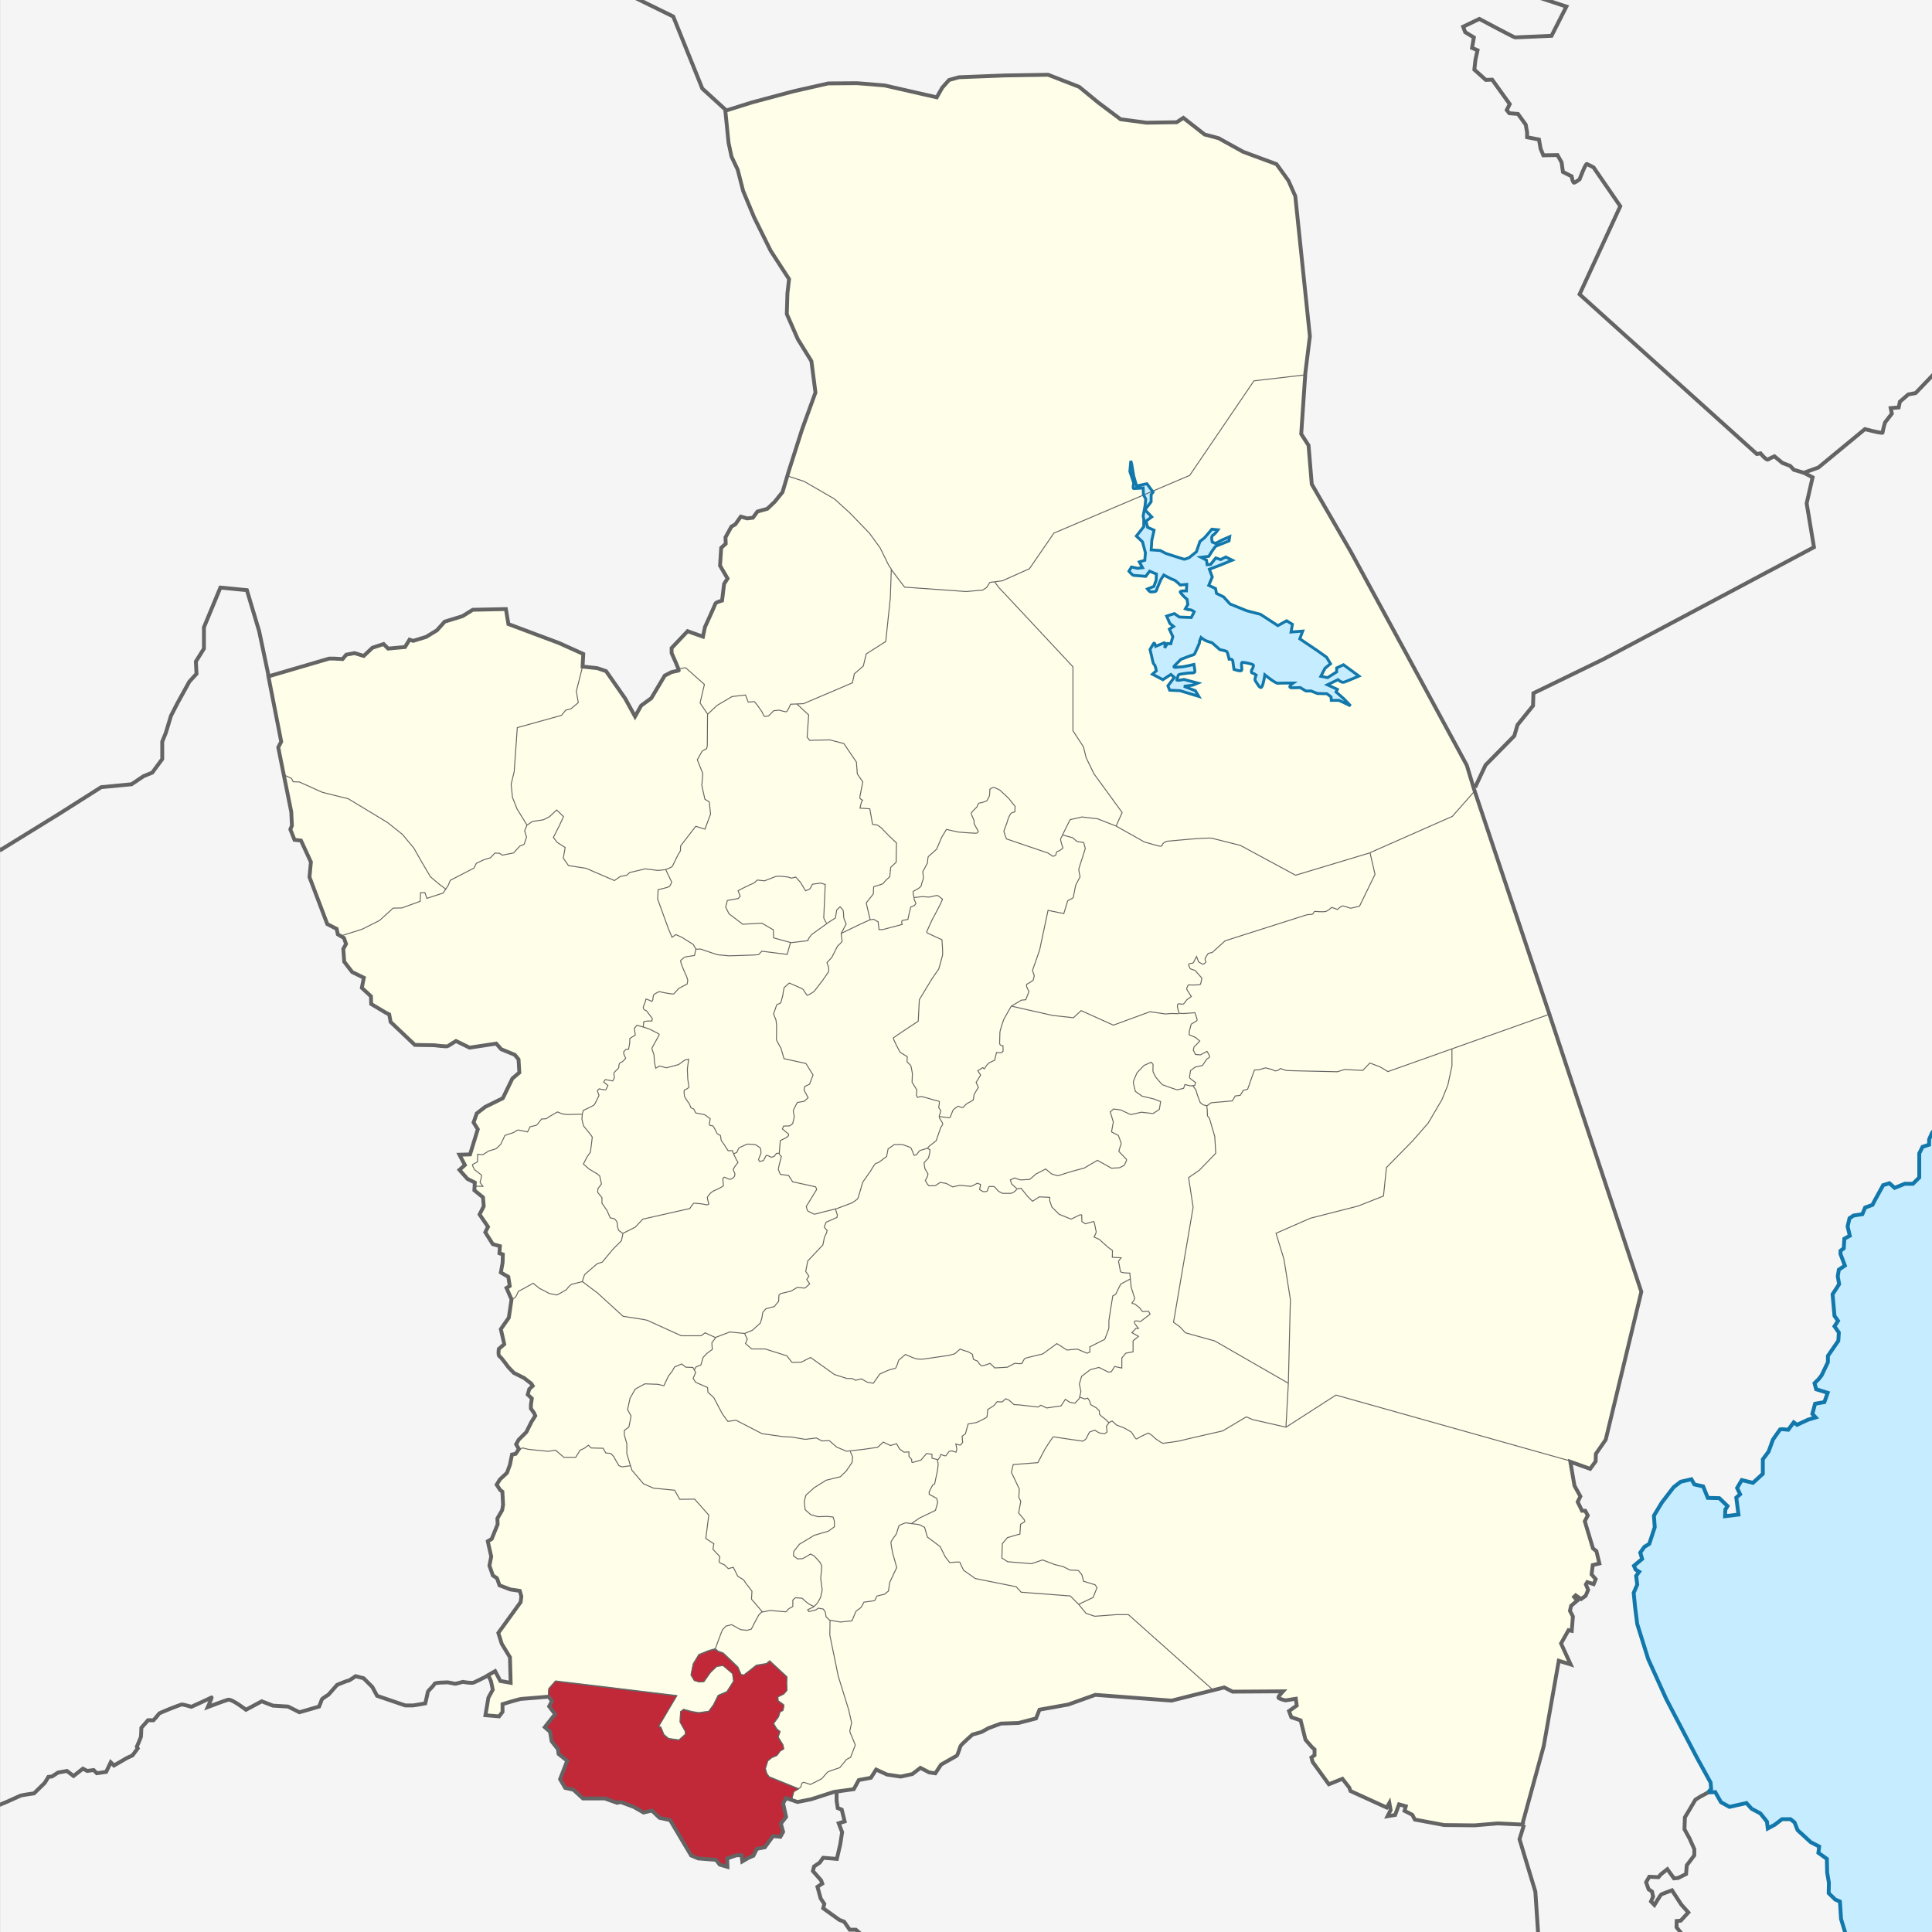 <?xml version="1.0" encoding="UTF-8" standalone="no"?>
<!-- Created with Inkscape (http://www.inkscape.org/) -->

<svg
   xmlns:dc="http://purl.org/dc/elements/1.1/"
   xmlns:cc="http://creativecommons.org/ns#"
   xmlns:rdf="http://www.w3.org/1999/02/22-rdf-syntax-ns#"
   xmlns:svg="http://www.w3.org/2000/svg"
   xmlns="http://www.w3.org/2000/svg"
   xmlns:sodipodi="http://sodipodi.sourceforge.net/DTD/sodipodi-0.dtd"
   xmlns:inkscape="http://www.inkscape.org/namespaces/inkscape"
   width="400"
   height="400"
   viewBox="0 0 105.833 105.833"
   version="1.1"
   id="svg2489"
   inkscape:version="0.92.4 (5da689c313, 2019-01-14)"
   sodipodi:docname="Cabiao.svg">
  <rect x="0" y="0" width="105.833" height="105.833" fill="#333333" stroke="none"/>
  <defs
     id="defs2483">
    <style
       id="style2"
       type="text/css">.fil1{fill:#999}.fil0{fill:#ccc}</style>
    <clipPath
       clipPathUnits="userSpaceOnUse"
       id="clipPath11830">
      <rect
         style="display:inline;opacity:1;fill:none;fill-opacity:1;fill-rule:evenodd;stroke:#1d1609;stroke-width:0.161;stroke-miterlimit:4;stroke-dasharray:none;stroke-dashoffset:68.031;stroke-opacity:1"
         id="rect11832"
         width="105.563"
         height="105.563"
         x="442.004"
         y="466.043" />
    </clipPath>
    <clipPath
       clipPathUnits="userSpaceOnUse"
       id="clipPath14396">
      <rect
         style="display:inline;opacity:1;fill:#c6ecff;fill-opacity:1;fill-rule:evenodd;stroke:none;stroke-width:0.161;stroke-miterlimit:4;stroke-dasharray:none;stroke-dashoffset:68.031;stroke-opacity:1"
         id="rect14398"
         width="105.563"
         height="105.563"
         x="442.004"
         y="466.043" />
    </clipPath>
    <clipPath
       clipPathUnits="userSpaceOnUse"
       id="clipPath866">
      <rect
         style="opacity:0.53;fill:#fefee9;fill-opacity:1;fill-rule:evenodd;stroke:none;stroke-width:0.878;stroke-miterlimit:4;stroke-dasharray:none;stroke-dashoffset:68.031;stroke-opacity:1"
         id="rect868"
         width="72.712"
         height="72.712"
         x="-50.328"
         y="-158.758" />
    </clipPath>
    <inkscape:perspective
       id="perspective2684"
       inkscape:persp3d-origin="750.00002 : 494.66669 : 1"
       inkscape:vp_z="1500 : 742.00003 : 1"
       inkscape:vp_y="0 : 1000 : 0"
       inkscape:vp_x="0 : 742.00003 : 1"
       sodipodi:type="inkscape:persp3d" />
    <defs
       id="defs1">
      <clipPath
         clipPathUnits="userSpaceOnUse"
         id="clipPath1">
        <path
           d="M 0,0 H 1500 V 1484 H 0 Z"
           id="path9"
           inkscape:connector-curvature="0" />
      </clipPath>
    </defs>
    <clipPath
       id="clipPath7780"
       clipPathUnits="userSpaceOnUse">
      <path
         id="path7782"
         d="M 0,0 H 1500 V 1484 H 0 Z"
         inkscape:connector-curvature="0" />
    </clipPath>
    <clipPath
       clipPathUnits="userSpaceOnUse"
       id="clipPath3916">
      <path
         d="M 0,0 H 1500 V 1484 H 0 Z"
         id="path3914"
         inkscape:connector-curvature="0" />
    </clipPath>
    <clipPath
       clipPathUnits="userSpaceOnUse"
       id="clipPath5257">
      <rect
         style="display:inline;opacity:1;fill:#dfdfdf;fill-opacity:1;fill-rule:evenodd;stroke:none;stroke-width:0.11;stroke-miterlimit:4;stroke-dasharray:none;stroke-dashoffset:68.031;stroke-opacity:1"
         id="rect5259"
         width="26.458"
         height="26.458"
         x="0"
         y="2.9196219e-06" />
    </clipPath>
    <clipPath
       clipPathUnits="userSpaceOnUse"
       id="clipPath3603">
      <rect
         style="display:inline;opacity:1;fill:#232323;fill-opacity:0.992;fill-rule:evenodd;stroke:none;stroke-width:0.206;stroke-miterlimit:4;stroke-dasharray:none;stroke-dashoffset:68.031;stroke-opacity:1"
         id="rect3605"
         width="98.954"
         height="98.954"
         x="4.165"
         y="-76.683" />
    </clipPath>
  </defs>
  <sodipodi:namedview
     id="base"
     pagecolor="#ffffff"
     bordercolor="#666666"
     borderopacity="1.0"
     inkscape:pageopacity="0.0"
     inkscape:pageshadow="2"
     inkscape:zoom="2.4306335"
     inkscape:cx="185.58288"
     inkscape:cy="61.932018"
     inkscape:document-units="px"
     inkscape:current-layer="layer1"
     showgrid="false"
     inkscape:window-width="1366"
     inkscape:window-height="705"
     inkscape:window-x="-8"
     inkscape:window-y="-8"
     inkscape:window-maximized="1"
     showguides="true"
     inkscape:guide-bbox="true"
     units="px"
     inkscape:snap-global="true"
     inkscape:object-paths="true"
     fit-margin-top="0"
     fit-margin-left="0"
     fit-margin-right="0"
     fit-margin-bottom="0"
     inkscape:snap-bbox="true"
     inkscape:bbox-nodes="true"
     inkscape:snap-intersection-paths="true"
     inkscape:bbox-paths="true"
     inkscape:pagecheckerboard="true" />
  <g
     inkscape:groupmode="layer"
     id="layer5"
     inkscape:label="Outline 4"
     style="display:inline"
     transform="translate(0,79.375)"
     sodipodi:insensitive="true">
    <g
       id="g3597"
       clip-path="url(#clipPath3603)"
       transform="matrix(1.07,0,0,1.07,-4.454,2.639)"
       style="stroke-width:0.935">
      <rect
         y="-79.375"
         x="0"
         height="105.833"
         width="105.833"
         id="rect1072"
         style="opacity:1;fill:#f5f5f5;fill-opacity:1;fill-rule:evenodd;stroke:none;stroke-width:0.411;stroke-miterlimit:4;stroke-dasharray:none;stroke-dashoffset:68.031;stroke-opacity:1" />
      <g
         id="g3529"
         style="stroke-width:0.935">
        <path
           style="fill:#c6ecff;fill-opacity:1;stroke:#1278ab;stroke-width:0.198;stroke-linecap:butt;stroke-linejoin:miter;stroke-miterlimit:4;stroke-dasharray:none;stroke-opacity:1"
           d="m 107.07,-23.579 -0.277,0.02 -0.139,0.357 -0.476,0.357 -0.138,0.127 0.063,0.252 -0.118,0.007 0.013,0.399 -0.546,-0.105 -0.203,0.224 -0.042,0.434 0.056,0.546 0.21,0.21 -0.252,0.364 -1.247,1.191 -0.56,0.07 -0.35,0.49 -0.14,0.322 v 0.266 l -0.336,0.112 -0.168,0.336 v 1.233 l -0.322,0.322 h -0.42 l -0.518,0.21 -0.266,-0.238 -0.322,0.098 -0.462,0.841 -0.084,0.168 -0.378,0.14 -0.14,0.336 -0.448,0.07 -0.21,0.14 -0.098,0.42 0.112,0.476 -0.28,0.154 -0.028,0.49 -0.168,0.126 v 0.168 l 0.224,0.589 -0.308,0.21 -0.056,0.336 0.07,0.406 -0.336,0.518 0.098,1.107 0.182,0.252 -0.182,0.28 0.224,0.322 -0.028,0.42 -0.532,0.771 v 0.322 l -0.322,0.673 -0.14,0.182 -0.224,0.224 0.084,0.308 0.589,0.182 -0.168,0.476 -0.476,0.084 -0.14,0.518 0.168,0.182 -0.378,0.112 -0.575,0.266 -0.168,-0.126 -0.28,0.378 -0.308,-0.028 -0.112,0.014 -0.364,0.518 -0.224,0.617 -0.294,0.392 v 0.743 l -0.504,0.462 -0.575,-0.14 -0.238,0.406 0.154,0.322 -0.196,0.168 0.112,0.869 -0.687,0.084 0.014,-0.336 0.112,-0.182 -0.42,-0.406 -0.589,-0.014 -0.238,-0.589 -0.448,-0.098 -0.154,-0.266 -0.546,0.126 -0.364,0.28 -0.603,0.785 -0.406,0.673 0.042,0.589 -0.28,0.855 -0.252,0.154 -0.21,0.294 0.098,0.322 -0.42,0.35 0.084,0.196 0.182,0.112 -0.154,0.21 0.056,0.448 -0.182,0.42 0.07,0.715 0.112,0.883 0.561,1.794 0.925,2.046 1.583,3.027 0.687,1.247 0.028,0.322 -0.154,0.182 0.364,-0.014 0.294,0.518 0.434,0.238 0.869,-0.196 0.266,0.294 0.448,0.238 0.336,0.42 0.042,0.35 0.364,-0.196 0.364,-0.28 h 0.434 l 0.21,0.168 0.154,0.392 0.673,0.617 0.434,0.224 -0.042,0.322 0.434,0.308 0.015,0.698 0.089,0.525 -0.01,0.535 0.337,0.327 0.238,0.099 0.059,0.902 0.277,0.902 0.377,0.218 -0.129,0.961 0.287,0.872 -0.168,0.228 h -0.109 l 0.218,0.396 -0.05,0.307 0.079,0.198 -0.188,0.168 0.139,0.436 0.191,0.299 6.655,0.015 0.008,-48.674 0.133,0.141 0.004,-0.004 0.294,-0.091 -0.207,-0.19"
           id="path993"
           inkscape:connector-curvature="0"
           sodipodi:nodetypes="cccccccccccccccccccccccccccccccccccccccccccccccccccccccccccccccccccccccccccccccccccccccccccccccccccccccccccccccccccccccccccccccccccccccccccccccccccc" />
        <path
           style="display:inline;fill:none;stroke:#646464;stroke-width:0.198;stroke-linecap:butt;stroke-linejoin:miter;stroke-miterlimit:4;stroke-dasharray:none;stroke-opacity:1"
           d="m 91.601,15.122 -0.361,0.191 -0.281,0.174 -0.322,0.546 -0.215,0.356 -0.022,0.611 0.257,0.468 0.246,0.55 v 0.316 l -0.386,0.514 -0.035,0.444 -0.398,0.199 -0.222,0.023 -0.339,-0.468 -0.327,0.257 -0.129,0.152 -0.468,-0.023 -0.164,0.281 0.129,0.362 0.175,0.117 0.054,0.256 -0.107,0.248 0.174,0.182 c 0,0 0.314,-0.513 0.347,-0.537 0.033,-0.025 0.554,-0.215 0.554,-0.215 l 0.48,0.736 0.356,0.397 -0.389,0.422 -0.207,0.016 -0.008,0.322 0.339,0.422 c 0,0 0.01,0.206 0.034,0.253 0.023,0.047 -0.105,0.631 -0.105,0.631 l -0.14,0.339 0.082,0.421 0.035,0.187 -0.374,0.257 -0.257,0.175 0.105,0.21 0.21,0.339 -0.164,0.573 -0.526,-0.047 0.038,0.257 0.112,0.141 c 0,0 -0.161,0.198 -0.194,0.19 -0.033,-0.008 -0.248,-0.149 -0.248,-0.149 l -0.165,0.169 -0.016,0.045 -0.008,0.074"
           id="path997"
           inkscape:connector-curvature="0"
           sodipodi:nodetypes="ccccccccccccccccccccccccccccccccccccccccccccccccc" />
        <path
           style="display:inline;fill:none;stroke:#646464;stroke-width:0.198;stroke-linecap:butt;stroke-linejoin:miter;stroke-miterlimit:4;stroke-dasharray:none;stroke-opacity:1"
           d="m 82.185,16.771 -0.23,0.741 0.81,2.679 0.149,2.232 -0.066,2.265 0.273,1.834"
           id="path999"
           inkscape:connector-curvature="0"
           sodipodi:nodetypes="cccccc" />
        <path
           style="display:inline;fill:none;stroke:#646464;stroke-width:0.198;stroke-linecap:butt;stroke-linejoin:miter;stroke-miterlimit:4;stroke-dasharray:none;stroke-opacity:1"
           d="m 46.993,15.089 -4.48e-4,0.451 0.058,0.376 0.207,0.083 0.147,0.602 -0.304,0.094 0.175,0.456 -0.094,0.608 -0.175,0.76 -0.702,-0.058 -0.175,0.246 -0.292,0.199 -0.058,0.234 0.421,0.479 0.058,0.164 -0.246,0.164 0.164,0.596 0.187,0.281 -0.058,0.222 0.83,0.596 0.246,0.094 0.281,0.409 h 0.316 l 0.246,0.21 0.105,0.234 0.468,0.199 -0.095,0.497 0.356,-0.008 -0.008,0.339 -0.496,0.496 -0.074,0.331 -0.141,0.174 0.099,0.314 -0.273,0.306 -0.041,0.19 -0.289,0.083 0.01,0.448 -0.018,0.216 -0.394,0.386"
           id="path1001"
           inkscape:connector-curvature="0"
           sodipodi:nodetypes="ccccccccccccccccccccccccccccccccccccccc" />
        <path
           style="display:inline;fill:none;stroke:#646464;stroke-width:0.198;stroke-linecap:butt;stroke-linejoin:miter;stroke-miterlimit:4;stroke-dasharray:none;stroke-opacity:1"
           d="m 29.151,9.129 c 0,0 -0.62,0.316 -0.737,0.362 -0.117,0.047 -0.55,-0.035 -0.55,-0.035 0,0 -0.327,0.082 -0.374,0.094 -0.047,0.012 -0.386,-0.082 -0.456,-0.07 -0.07,0.012 -0.608,0 -0.631,0.082 -0.023,0.082 -0.339,0.362 -0.339,0.409 0,0.047 -0.129,0.585 -0.129,0.585 0,0 -0.573,0.105 -0.631,0.105 H 24.906 L 23.468,10.17 23.222,9.714 22.778,9.27 22.369,9.164 c 0,0 -0.327,0.234 -0.386,0.234 -0.058,0 -0.561,0.21 -0.561,0.21 l -0.444,0.503 c 0,0 -0.327,0.199 -0.339,0.246 -0.012,0.047 -0.14,0.362 -0.14,0.362 l -1.006,0.292 -0.585,-0.292 -0.772,-0.047 -0.573,-0.222 -0.807,0.433 c 0,0 -0.725,-0.561 -0.912,-0.514 -0.187,0.047 -1.041,0.374 -1.041,0.374 0,0 0.234,-0.526 0.187,-0.491 -0.047,0.035 -1.029,0.479 -1.029,0.479 0,0 -0.433,-0.129 -0.503,-0.117 -0.07,0.012 -1.158,0.433 -1.169,0.479 -0.012,0.047 -0.269,0.327 -0.269,0.327 h -0.281 l -0.339,0.386 c 0,0 -0.012,0.421 -0.023,0.468 -0.012,0.047 -0.21,0.503 -0.21,0.503 l 0.047,0.082 -0.269,0.362 -0.281,0.129 -0.667,0.386 -0.164,-0.164 -0.234,0.491 -0.479,0.07 -0.164,-0.164 -0.327,0.047 -0.222,-0.117 -0.479,0.374 -0.339,-0.257 -0.456,0.082 -0.304,0.199 -0.187,0.023 -0.187,0.304 -0.55,0.538 c 0,0 -0.643,0.094 -0.69,0.117 -0.047,0.023 -0.702,0.316 -0.702,0.316 L 3.403,16.063 H 2.982 L 1.672,16.66 1.216,17.069 0.421,17.665 -0.099,18.129"
           id="path1003"
           inkscape:connector-curvature="0"
           sodipodi:nodetypes="ccccccscscccccsccccccccccccccccccccccccccccccccccccccccccccc" />
        <path
           style="display:inline;fill:none;stroke:#646464;stroke-width:0.198;stroke-linecap:butt;stroke-linejoin:miter;stroke-miterlimit:4;stroke-dasharray:none;stroke-opacity:1"
           d="m 17.914,-42.04 -0.484,-2.295 -0.628,-2.1 -1.356,-0.132 -0.843,2.034 v 1.091 l -0.413,0.661 0.033,0.628 -0.364,0.397 -0.612,1.108 -0.331,0.645 -0.265,0.876 -0.182,0.446 v 0.893 l -0.513,0.695 -0.446,0.182 -0.612,0.413 -1.554,0.149 -2.166,1.373 -2.977,1.836 -0.347,-0.198 -0.017,-0.273 -0.62,-0.314 -0.471,-0.752 c 0,0 -0.595,-0.48 -0.645,-0.496 -0.05,-0.016 -0.719,-0.405 -0.719,-0.405 l -0.893,-0.521 -0.149,0.182 -0.372,0.05"
           id="path1005"
           inkscape:connector-curvature="0"
           sodipodi:nodetypes="ccccccccccccccccccccccccccccc" />
        <path
           style="display:inline;fill:none;stroke:#646464;stroke-width:0.198;stroke-linecap:butt;stroke-linejoin:miter;stroke-miterlimit:4;stroke-dasharray:none;stroke-opacity:1"
           d="m 41.323,-71.015 -1.206,-1.101 -1.488,-3.688 -4.051,-1.984 -2.729,-0.893 -6.515,0.728 -1.521,0.661 -2.762,0.017 -1.736,-0.033 -0.314,0.248 -0.149,0.132 -4.539,-2.555"
           id="path1007"
           inkscape:connector-curvature="0"
           sodipodi:nodetypes="cccccccccccc" />
        <path
           style="display:inline;fill:none;stroke:#646464;stroke-width:0.198;stroke-linecap:butt;stroke-linejoin:miter;stroke-miterlimit:4;stroke-dasharray:none;stroke-opacity:1"
           d="m 79.679,-36.334 0.536,-1.145 1.473,-1.497 0.164,-0.561 0.795,-0.982 0.019,-0.64 3.572,-1.736 3.208,-1.703 7.583,-4.036 -0.374,-2.245 0.304,-1.333 -0.45,-0.234 0.748,-0.269 2.38,-1.964 c 0,0 0.924,0.246 0.912,0.175 -0.012,-0.07 0.117,-0.514 0.117,-0.514 l 0.351,-0.456 -0.059,-0.281 0.409,-0.035 0.059,-0.292 0.433,-0.374 0.374,-0.07 3.692,-3.851"
           id="path1013"
           inkscape:connector-curvature="0"
           sodipodi:nodetypes="ccccccccccccccccccccccc" />
        <path
           style="display:inline;fill:none;stroke:#646464;stroke-width:0.198;stroke-linecap:butt;stroke-linejoin:miter;stroke-miterlimit:4;stroke-dasharray:none;stroke-opacity:1"
           d="m 81.182,-79.4 0.037,0.455 1.217,2.002 1.918,0.631 -0.76,1.497 c 0,0 -1.824,0.082 -1.871,0.082 -0.047,0 -1.824,-0.947 -1.824,-0.947 l -0.83,0.398 0.105,0.281 0.444,0.269 -0.094,0.538 0.281,0.117 -0.105,0.479 -0.058,0.514 0.585,0.526 0.327,-0.012 0.9,1.251 -0.152,0.304 0.129,0.164 0.444,0.035 0.398,0.55 0.07,0.398 v 0.246 l 0.608,0.117 0.082,0.468 0.14,0.339 0.725,-0.012 0.21,0.374 0.07,0.491 0.444,0.222 c 0,0 0.058,0.339 0.129,0.327 0.07,-0.012 0.281,-0.175 0.281,-0.175 0,0 0.304,-0.819 0.374,-0.783 0.07,0.035 0.339,0.175 0.339,0.175 l 1.368,1.988 -2.083,4.51 9.075,8.177 0.187,-0.035 c 0,0 0.304,0.374 0.386,0.316 0.082,-0.058 0.327,-0.164 0.327,-0.164 l 0.409,0.339 0.398,0.152 0.187,0.199 0.509,0.152"
           id="path1015"
           inkscape:connector-curvature="0"
           sodipodi:nodetypes="cccccscccccccccccccccccccccccccccccccccccccc" />
        <path
           style="display:inline;fill:#c6ecff;fill-opacity:1;stroke:#1278ab;stroke-width:0.198;stroke-linecap:butt;stroke-linejoin:miter;stroke-miterlimit:4;stroke-dasharray:none;stroke-opacity:1"
           d="m 105.999,-37.046 -0.75,-1.228 -0.643,-2.362 -0.631,-2.97 -0.094,-2.198 0.164,-1.029 c 0,0 0.14,-1.438 0.14,-1.485 0,-0.047 0.398,-1.567 0.398,-1.567 l 0.351,-0.175 0.094,-0.304 0.468,-0.514 0.175,-0.105 0.296,-0.365 z"
           id="path1017"
           inkscape:connector-curvature="0"
           sodipodi:nodetypes="ccccccsccccccc" />
        <path
           style="display:inline;fill:none;stroke:#646464;stroke-width:0.198;stroke-linecap:butt;stroke-linejoin:miter;stroke-miterlimit:4;stroke-dasharray:none;stroke-opacity:1"
           d="m -0.041,-79 1.132,-0.161 1.769,-0.099 1.796,-0.25"
           id="path1009"
           inkscape:connector-curvature="0"
           sodipodi:nodetypes="cccc" />
        <path
           style="display:inline;fill:none;stroke:#646464;stroke-width:0.198;stroke-linecap:butt;stroke-linejoin:miter;stroke-miterlimit:4;stroke-dasharray:none;stroke-opacity:1"
           d="m 31.849,-78.68 0.269,-0.748"
           id="path1011"
           inkscape:connector-curvature="0"
           sodipodi:nodetypes="cc" />
        <path
           style="fill:none;stroke:#646464;stroke-width:0.198;stroke-linecap:butt;stroke-linejoin:miter;stroke-miterlimit:4;stroke-dasharray:none;stroke-opacity:1"
           d="m 82.373,-79.487 1.466,0.52 1.719,0.327 3.251,-0.327 0.628,-0.504"
           id="path1051"
           inkscape:connector-curvature="0"
           sodipodi:nodetypes="ccccc" />
      </g>
    </g>
    <g
       id="g5225"
       transform="matrix(4.278,0,0,4.278,-4.454,-82.254)"
       style="stroke:none;stroke-width:0.935">
      <path
         sodipodi:nodetypes="cccccccccccccccccccccccccccccccccccccccccccccccccccccccccccccccccccccccccccccccccccccccccccccccccccccccccccsccccccccccccccccccccccccccccccccccccccccccccccccccccccccccccccccccccccccccccccccccccccccccccccccccccccccccccccccccccccccccccccccccccccccccccccccccccccccccscccccccccccccccccccccccccccccccccccccccccccccccccccccccccccccccccccccccscccccccccccccccccccccccccccccc"
         inkscape:connector-curvature="0"
         id="path995"
         d="m 20.533,24.038 c 0.092,-0.335 0.183,-0.67 0.275,-1.006 0.064,-0.364 0.129,-0.729 0.193,-1.093 0.051,0.016 0.101,0.031 0.152,0.047 -0.041,-0.09 -0.082,-0.179 -0.123,-0.269 0.032,-0.057 0.064,-0.113 0.096,-0.17 0.014,0.003 0.027,0.006 0.041,0.009 0.005,-0.061 0.01,-0.123 0.015,-0.184 -0.013,-0.024 -0.025,-0.049 -0.038,-0.073 0.005,-0.021 0.01,-0.043 0.015,-0.064 0.026,-0.022 0.053,-0.045 0.079,-0.067 -0.014,-0.016 -0.027,-0.031 -0.041,-0.047 0.007,-0.007 0.014,-0.014 0.02,-0.02 0.023,0.016 0.047,0.031 0.07,0.047 0.019,-0.014 0.039,-0.027 0.058,-0.041 0.011,-0.025 0.021,-0.051 0.032,-0.076 -0.01,-0.023 -0.019,-0.047 -0.029,-0.07 0.006,-0.01 0.012,-0.019 0.018,-0.029 0.027,0.009 0.055,0.018 0.082,0.026 0.009,-0.021 0.018,-0.043 0.026,-0.064 -0.018,-0.02 -0.035,-0.041 -0.053,-0.061 0.005,-0.04 0.01,-0.08 0.015,-0.12 0.028,-0.007 0.057,-0.014 0.085,-0.02 -0.013,-0.053 -0.025,-0.105 -0.038,-0.158 -0.015,-0.012 -0.029,-0.023 -0.044,-0.035 -0.035,-0.116 -0.07,-0.232 -0.105,-0.348 0.013,-0.024 0.025,-0.049 0.038,-0.073 -0.011,-0.02 -0.021,-0.041 -0.032,-0.061 -0.014,0 -0.027,0 -0.041,0 -0.019,-0.038 -0.037,-0.076 -0.056,-0.114 0.012,-0.023 0.023,-0.047 0.035,-0.07 -0.025,-0.046 -0.051,-0.092 -0.076,-0.137 -0.018,-0.102 -0.035,-0.205 -0.053,-0.307 0.085,0.03 0.17,0.06 0.254,0.091 0.023,-0.032 0.047,-0.064 0.07,-0.096 9.67e-4,-0.032 0.002,-0.064 0.003,-0.096 0.042,-0.06 0.084,-0.121 0.126,-0.181 0.152,-0.631 0.304,-1.263 0.456,-1.894 -0.394,-1.189 -0.787,-2.378 -1.181,-3.566 -0.322,-0.961 -0.643,-1.922 -0.965,-2.882 -0.029,-0.097 -0.058,-0.195 -0.088,-0.292 C 19.329,9.556 18.832,8.644 18.335,7.732 18.169,7.445 18.003,7.159 17.838,6.873 c -0.014,-0.166 -0.027,-0.331 -0.041,-0.497 -0.031,-0.049 -0.062,-0.097 -0.094,-0.146 0.018,-0.261 0.035,-0.522 0.053,-0.783 0.019,-0.156 0.039,-0.312 0.058,-0.468 -0.062,-0.598 -0.125,-1.197 -0.187,-1.795 -0.029,-0.066 -0.058,-0.133 -0.088,-0.199 -0.051,-0.07 -0.101,-0.14 -0.152,-0.21 -0.142,-0.053 -0.285,-0.105 -0.427,-0.158 -0.105,-0.058 -0.21,-0.117 -0.316,-0.175 -0.059,-0.016 -0.119,-0.031 -0.178,-0.047 -0.091,-0.071 -0.181,-0.142 -0.272,-0.213 -0.028,0.019 -0.057,0.037 -0.085,0.056 -0.129,0.002 -0.257,0.004 -0.386,0.006 -0.111,-0.015 -0.222,-0.029 -0.333,-0.044 -0.095,-0.071 -0.189,-0.142 -0.284,-0.213 -0.082,-0.067 -0.164,-0.134 -0.246,-0.202 -0.133,-0.052 -0.265,-0.103 -0.398,-0.155 -0.184,0.003 -0.368,0.006 -0.552,0.009 -0.197,0.008 -0.394,0.016 -0.59,0.023 -0.042,0.012 -0.084,0.023 -0.126,0.035 -0.029,0.033 -0.058,0.066 -0.088,0.099 -0.023,0.041 -0.047,0.082 -0.07,0.123 -0.222,-0.051 -0.444,-0.101 -0.667,-0.152 -0.118,-0.01 -0.236,-0.019 -0.354,-0.029 -0.123,9.733e-4 -0.246,0.002 -0.368,0.003 -0.146,0.033 -0.292,0.066 -0.438,0.099 -0.178,0.048 -0.357,0.095 -0.535,0.143 -0.115,0.036 -0.23,0.072 -0.345,0.108 0.014,0.136 0.027,0.273 0.041,0.409 0.013,0.059 0.025,0.119 0.038,0.178 0.026,0.056 0.052,0.111 0.079,0.167 0.023,0.091 0.047,0.182 0.07,0.273 0.047,0.113 0.094,0.226 0.141,0.339 0.07,0.142 0.141,0.284 0.211,0.426 0.079,0.121 0.157,0.243 0.236,0.364 -0.007,0.061 -0.014,0.121 -0.021,0.182 -0.003,0.088 -0.005,0.176 -0.008,0.265 0.047,0.107 0.094,0.215 0.141,0.322 0.058,0.094 0.116,0.187 0.174,0.281 0.017,0.134 0.034,0.268 0.052,0.402 -0.057,0.156 -0.113,0.312 -0.17,0.468 -0.057,0.177 -0.113,0.355 -0.17,0.532 -0.027,0.092 -0.055,0.183 -0.082,0.275 -0.033,0.041 -0.066,0.082 -0.099,0.123 -0.032,0.03 -0.064,0.06 -0.096,0.091 -0.042,0.012 -0.084,0.023 -0.126,0.035 -0.019,0.026 -0.039,0.053 -0.058,0.079 -0.024,0.003 -0.049,0.006 -0.073,0.009 -0.027,-0.008 -0.055,-0.016 -0.082,-0.023 -0.023,0.033 -0.047,0.066 -0.07,0.099 -0.017,0.01 -0.033,0.019 -0.05,0.029 -0.025,0.046 -0.051,0.092 -0.076,0.137 9.67e-4,0.027 0.002,0.055 0.003,0.082 -0.019,0.018 -0.039,0.035 -0.058,0.053 -0.005,0.076 -0.01,0.152 -0.015,0.228 0.032,0.055 0.064,0.109 0.096,0.164 -0.015,0.023 -0.029,0.047 -0.044,0.07 -0.009,0.071 -0.018,0.142 -0.026,0.213 0,0 -0.082,0.023 -0.085,0.038 -0.003,0.015 -0.134,0.301 -0.134,0.301 -0.009,0.041 -0.018,0.082 -0.026,0.123 -0.065,-0.023 -0.131,-0.047 -0.196,-0.07 -0.068,0.072 -0.136,0.144 -0.205,0.216 0,0.021 0,0.043 0,0.064 0,0 0.102,0.225 0.091,0.225 -0.012,0 -0.094,0.02 -0.094,0.02 -0.028,0.015 -0.056,0.029 -0.085,0.044 -0.057,0.096 -0.115,0.193 -0.172,0.289 -0.043,0.031 -0.086,0.062 -0.129,0.094 -0.026,0.047 -0.053,0.094 -0.079,0.14 C 9.13,9.768 9.087,9.691 9.045,9.615 8.964,9.499 8.883,9.383 8.802,9.267 8.765,9.254 8.728,9.241 8.691,9.229 8.628,9.222 8.564,9.215 8.501,9.208 8.504,9.155 8.507,9.101 8.51,9.047 8.406,9.001 8.303,8.954 8.2,8.907 7.983,8.826 7.767,8.745 7.551,8.664 7.54,8.6 7.529,8.536 7.519,8.472 c -0.141,0.003 -0.283,0.006 -0.424,0.009 -0.044,0.027 -0.088,0.055 -0.132,0.082 -0.076,0.023 -0.152,0.047 -0.228,0.07 -0.033,0.037 -0.066,0.074 -0.099,0.111 -0.047,0.028 -0.094,0.057 -0.14,0.085 -0.055,0.017 -0.109,0.033 -0.164,0.05 -0.016,-0.005 -0.031,-0.01 -0.047,-0.015 -0.019,0.031 -0.039,0.062 -0.058,0.094 -0.072,0.007 -0.144,0.014 -0.216,0.02 -0.019,-0.019 -0.039,-0.039 -0.058,-0.058 -0.048,0.016 -0.095,0.031 -0.143,0.047 -0.037,0.035 -0.074,0.07 -0.111,0.105 C 5.658,9.059 5.619,9.047 5.581,9.036 5.545,9.043 5.51,9.049 5.475,9.056 5.46,9.075 5.444,9.093 5.428,9.112 5.392,9.11 5.356,9.108 5.32,9.106 c -0.021,0 -0.043,0 -0.064,0 -0.259,0.076 -0.518,0.152 -0.778,0.228 0.055,0.279 0.109,0.557 0.164,0.836 -0.013,0.024 -0.025,0.049 -0.038,0.073 0.056,0.276 0.111,0.552 0.167,0.828 0.003,0.058 0.006,0.116 0.008,0.174 -0.007,0.016 -0.013,0.032 -0.02,0.048 0.018,0.045 0.035,0.09 0.053,0.134 0.028,0.003 0.056,0.006 0.083,0.009 0.042,0.092 0.085,0.183 0.127,0.275 -0.006,0.064 -0.012,0.129 -0.018,0.193 0.076,0.201 0.152,0.401 0.228,0.602 0.04,0.02 0.08,0.041 0.12,0.061 0.005,0.023 0.01,0.047 0.015,0.07 0.026,0.016 0.053,0.031 0.079,0.047 0.009,0.025 0.018,0.051 0.026,0.076 -0.012,0.021 -0.023,0.043 -0.035,0.064 0.004,0.055 0.008,0.109 0.012,0.164 0.034,0.044 0.068,0.088 0.102,0.132 0.05,0.024 0.099,0.049 0.149,0.073 -0.009,0.043 -0.018,0.086 -0.026,0.129 0.039,0.036 0.078,0.072 0.117,0.108 9.733e-4,0.033 0.002,0.066 0.003,0.099 0.06,0.036 0.121,0.072 0.181,0.108 0.017,0.009 0.033,0.018 0.05,0.026 0.006,0.032 0.012,0.064 0.018,0.096 0.103,0.098 0.206,0.196 0.31,0.294 0.083,0.001 0.165,0.003 0.248,0.004 0,0 0.163,0.021 0.174,0.012 0.01,-0.008 0.105,-0.066 0.105,-0.066 0.058,0.028 0.116,0.057 0.174,0.085 0.114,-0.017 0.227,-0.034 0.341,-0.052 0.021,0.024 0.043,0.048 0.064,0.072 0.058,0.024 0.116,0.048 0.174,0.072 0.016,0.019 0.032,0.039 0.048,0.058 0.003,0.057 0.007,0.113 0.01,0.169 -0.03,0.025 -0.059,0.051 -0.089,0.076 -0.041,0.084 -0.081,0.168 -0.122,0.252 -0.076,0.037 -0.152,0.074 -0.227,0.112 -0.036,0.028 -0.072,0.055 -0.107,0.083 -0.014,0.039 -0.028,0.077 -0.041,0.116 0.018,0.029 0.036,0.058 0.054,0.087 -0.033,0.107 -0.066,0.215 -0.099,0.322 -0.045,0.001 -0.091,0.003 -0.136,0.004 0.023,0.044 0.047,0.088 0.07,0.132 -0.023,0.021 -0.047,0.041 -0.07,0.062 0.034,0.039 0.069,0.077 0.103,0.116 0.031,0.015 0.063,0.031 0.094,0.046 -0.002,0.033 -0.004,0.066 -0.006,0.099 0.037,0.03 0.074,0.06 0.111,0.091 0.003,0.038 0.006,0.076 0.009,0.114 -0.018,0.035 -0.035,0.07 -0.053,0.105 0.036,0.053 0.072,0.105 0.108,0.158 -0.012,0.023 -0.023,0.047 -0.035,0.07 0.032,0.051 0.064,0.101 0.096,0.152 0.03,0.009 0.06,0.018 0.091,0.026 -0.002,0.03 -0.004,0.06 -0.006,0.091 0.015,0.005 0.029,0.01 0.044,0.015 -9.733e-4,0.035 -0.002,0.07 -0.003,0.105 -0.008,0.042 -0.016,0.084 -0.023,0.126 0.032,0.019 0.064,0.037 0.096,0.056 0.006,0.039 0.012,0.078 0.018,0.117 -0.014,0.009 -0.027,0.018 -0.041,0.026 0.021,0.049 0.043,0.097 0.064,0.146 -0.012,0.078 -0.023,0.156 -0.035,0.234 -0.034,0.049 -0.068,0.097 -0.102,0.146 0.015,0.064 0.029,0.129 0.044,0.193 -0.023,0.02 -0.047,0.041 -0.07,0.061 0,0 -0.012,0.085 0.009,0.094 0.02,0.009 0.114,0.14 0.114,0.14 0.023,0.024 0.047,0.049 0.07,0.073 0.043,0.021 0.086,0.043 0.129,0.064 0.031,0.024 0.062,0.049 0.094,0.073 0.006,0.01 0.012,0.019 0.018,0.029 -0.015,0.014 -0.029,0.027 -0.044,0.041 -0.007,0.023 -0.014,0.047 -0.02,0.07 0.018,0.017 0.035,0.033 0.053,0.05 -0.004,0.027 -0.008,0.055 -0.012,0.082 0,0.016 0,0.031 0,0.047 0.014,0.019 0.027,0.039 0.041,0.058 0.005,0.012 0.01,0.023 0.015,0.035 -0.017,0.026 -0.033,0.053 -0.05,0.079 -0.021,0.043 -0.043,0.086 -0.064,0.129 -0.033,0.033 -0.066,0.066 -0.099,0.099 -0.011,0.019 -0.021,0.039 -0.032,0.058 0.012,0.02 0.023,0.041 0.035,0.061 -0.014,0.02 -0.027,0.041 -0.041,0.061 -0.016,0.003 -0.031,0.006 -0.047,0.009 -0.009,0.043 -0.018,0.086 -0.026,0.129 -0.013,0.035 -0.025,0.07 -0.038,0.105 -0.03,0.028 -0.06,0.057 -0.091,0.085 -0.014,0.022 -0.027,0.045 -0.041,0.067 0.015,0.022 0.029,0.045 0.044,0.067 0.01,0.008 0.019,0.016 0.029,0.023 0.003,0.056 0.006,0.111 0.009,0.167 -0.004,0.023 -0.008,0.047 -0.012,0.07 -0.02,0.035 -0.041,0.07 -0.061,0.105 9.733e-4,0.025 0.002,0.051 0.003,0.076 -0.025,0.062 -0.051,0.125 -0.076,0.187 -0.017,0.01 -0.033,0.019 -0.05,0.029 0.005,0.023 0.01,0.047 0.015,0.07 0.003,0.013 0.006,0.025 0.009,0.038 0.007,0.029 0.014,0.058 0.02,0.088 -0.008,0.039 -0.016,0.078 -0.023,0.117 0.015,0.042 0.029,0.084 0.044,0.126 0.018,0.012 0.035,0.023 0.053,0.035 0.011,0.03 0.021,0.06 0.032,0.091 0.047,0.018 0.094,0.035 0.14,0.053 0.04,0.006 0.08,0.012 0.12,0.018 0.007,0.023 0.014,0.047 0.02,0.07 -0.003,0.024 -0.006,0.049 -0.009,0.073 -0.095,0.132 -0.191,0.263 -0.286,0.395 0.015,0.047 0.029,0.094 0.044,0.14 0.035,0.057 0.07,0.115 0.105,0.172 0.003,0.109 0.006,0.218 0.009,0.327 -0.044,-0.008 -0.088,-0.016 -0.132,-0.023 -0.022,-0.042 -0.045,-0.084 -0.067,-0.126 -0.029,0.017 -0.058,0.033 -0.088,0.05 0.012,0.026 0.023,0.053 0.035,0.079 0.008,0.036 0.016,0.072 0.023,0.108 -0.019,0.034 -0.037,0.068 -0.056,0.102 -0.013,0.075 -0.025,0.15 -0.038,0.225 0.058,0.005 0.117,0.01 0.175,0.015 0.015,-0.019 0.029,-0.039 0.044,-0.058 0,-0.033 0,-0.066 0,-0.099 0,0 0.219,-0.067 0.24,-0.067 0.02,0 0.351,-0.029 0.351,-0.029 0.014,0.019 0.027,0.039 0.041,0.058 -0.012,0.022 -0.023,0.045 -0.035,0.067 0.025,0.033 0.051,0.066 0.076,0.099 -0.044,0.056 -0.088,0.111 -0.132,0.167 0.022,0.019 0.045,0.039 0.067,0.058 0.007,0.041 0.014,0.082 0.021,0.122 0.027,0.034 0.054,0.069 0.081,0.103 0.003,0.02 0.006,0.04 0.008,0.06 0.037,0.029 0.073,0.058 0.11,0.087 -0.03,0.079 -0.061,0.157 -0.091,0.236 0.022,0.037 0.044,0.074 0.066,0.112 0.035,0.008 0.07,0.015 0.105,0.023 0.041,0.037 0.081,0.074 0.122,0.112 0.093,0 0.186,0 0.279,0 0.053,0.019 0.106,0.037 0.159,0.056 0.015,-0.003 0.03,-0.007 0.045,-0.01 0.056,0.021 0.112,0.041 0.167,0.062 0.042,0.024 0.084,0.048 0.126,0.072 0.036,-0.008 0.072,-0.017 0.107,-0.025 0.032,0.031 0.065,0.062 0.097,0.093 0.045,0.01 0.091,0.019 0.136,0.029 0.09,0.151 0.18,0.302 0.269,0.453 0.03,0.013 0.06,0.025 0.091,0.038 0.076,0.006 0.152,0.012 0.228,0.018 0.016,0.02 0.031,0.041 0.047,0.061 0.033,0.01 0.066,0.019 0.099,0.029 -9.67e-4,-0.036 -0.002,-0.072 -0.003,-0.108 0.04,-0.014 0.08,-0.027 0.12,-0.041 0.021,2e-6 0.043,4e-6 0.064,6e-6 0.003,0.026 0.006,0.053 0.009,0.079 0.025,-0.015 0.051,-0.029 0.076,-0.044 0.022,-0.01 0.045,-0.019 0.067,-0.029 0.015,-0.029 0.029,-0.058 0.044,-0.088 0.034,-0.007 0.068,-0.014 0.102,-0.02 0.035,-0.048 0.07,-0.095 0.105,-0.143 0.031,0.003 0.062,0.006 0.094,0.009 0.012,-0.021 0.023,-0.043 0.035,-0.064 -0.01,-0.035 -0.019,-0.07 -0.029,-0.105 0.022,-0.028 0.045,-0.057 0.067,-0.085 -0.013,-0.058 -0.025,-0.117 -0.038,-0.175 0.013,-0.022 0.025,-0.045 0.038,-0.067 0.049,0.017 0.097,0.033 0.146,0.05 0.058,-0.012 0.117,-0.023 0.175,-0.035 0.097,-0.031 0.195,-0.062 0.292,-0.094 0.085,-0.012 0.17,-0.023 0.254,-0.035 0.021,-0.039 0.043,-0.078 0.064,-0.117 0.052,-0.01 0.103,-0.019 0.155,-0.029 0.022,-0.035 0.045,-0.07 0.067,-0.105 0.047,0.021 0.094,0.043 0.14,0.064 0.058,0.009 0.117,0.018 0.175,0.026 0.05,-0.011 0.099,-0.022 0.149,-0.033 0.034,-0.026 0.069,-0.052 0.103,-0.079 0.037,0.019 0.074,0.039 0.112,0.058 0.026,0.004 0.052,0.008 0.079,0.012 0.025,-0.037 0.05,-0.074 0.074,-0.112 0,0 0.182,-0.103 0.198,-0.112 0.017,-0.008 0.041,-0.116 0.058,-0.136 0.017,-0.021 0.145,-0.136 0.145,-0.136 0.039,-0.011 0.077,-0.022 0.116,-0.033 0.03,-0.017 0.061,-0.033 0.091,-0.05 0.052,-0.019 0.105,-0.039 0.157,-0.058 0.076,-0.003 0.152,-0.005 0.227,-0.008 0.074,-0.019 0.149,-0.039 0.223,-0.058 0.015,-0.037 0.03,-0.074 0.045,-0.112 0.123,-0.022 0.245,-0.044 0.368,-0.066 0.116,-0.041 0.232,-0.083 0.347,-0.124 0.325,0.025 0.65,0.05 0.976,0.074 0.225,-0.057 0.449,-0.113 0.674,-0.169 0.036,0.018 0.072,0.036 0.107,0.054 0.215,-0.001 0.43,-0.003 0.645,-0.004 0,0 -0.058,0.062 -0.058,0.079 0,0.017 0.091,0.037 0.091,0.037 0.044,-0.007 0.088,-0.014 0.132,-0.021 0.004,0.029 0.008,0.058 0.012,0.087 -0.033,0.023 -0.066,0.047 -0.099,0.07 0.01,0.026 0.019,0.052 0.029,0.079 0.04,0.014 0.08,0.028 0.12,0.041 0.021,0.083 0.041,0.165 0.062,0.248 0.028,0.032 0.055,0.063 0.083,0.095 0.011,0.01 0.022,0.019 0.033,0.029 0,0.025 0,0.05 0,0.074 -0.014,0.01 -0.028,0.019 -0.041,0.029 0.005,0.019 0.011,0.039 0.017,0.058 0.069,0.095 0.138,0.19 0.207,0.285 0.058,-0.023 0.116,-0.047 0.174,-0.07 0.029,0.037 0.058,0.074 0.087,0.112 0.005,0.015 0.011,0.03 0.017,0.045 0.154,0.07 0.309,0.141 0.463,0.211 0.011,-0.019 0.022,-0.039 0.033,-0.058 0.005,0.03 0.011,0.061 0.017,0.091 -0.014,0.026 -0.028,0.052 -0.041,0.079 0.033,-0.005 0.066,-0.011 0.099,-0.017 0.017,-0.045 0.033,-0.091 0.05,-0.136 0.029,0.008 0.058,0.017 0.087,0.025 -0.005,0.019 -0.011,0.039 -0.017,0.058 0.033,0.017 0.066,0.033 0.099,0.05 0.011,0.021 0.022,0.041 0.033,0.062 0.125,0.023 0.251,0.047 0.376,0.07 0.13,0.001 0.259,0.003 0.389,0.004 0.099,-0.008 0.198,-0.017 0.298,-0.025 0.104,0.005 0.209,0.01 0.313,0.015 z"
         style="fill:#fefee9;fill-opacity:1;stroke:none;stroke-width:0.049;stroke-linecap:butt;stroke-linejoin:miter;stroke-miterlimit:4;stroke-dasharray:none;stroke-opacity:1" />
      <path
         inkscape:connector-curvature="0"
         id="path1070"
         d="m 18.335,9.711 -0.087,-0.091 -0.099,-0.087 0.017,-0.033 -0.128,-0.058 0.136,-0.066 c 0,0 0.045,0.041 0.074,0.033 0.029,-0.008 0.194,-0.079 0.194,-0.079 l -0.198,-0.145 -0.087,0.041 v 0.05 l -0.116,0.074 -0.087,-0.017 0.054,-0.103 0.07,-0.058 -0.05,-0.083 -0.116,-0.083 -0.227,-0.153 0.037,-0.099 -0.149,0.012 0.017,-0.099 -0.074,-0.045 -0.112,0.062 -0.223,-0.145 -0.174,-0.045 -0.215,-0.087 -0.083,-0.091 -0.091,-0.045 -0.012,-0.062 -0.087,-0.041 0.045,-0.107 -0.037,-0.099 0.132,-0.05 0.161,-0.066 -0.083,-0.041 -0.066,0.033 -0.062,-0.021 -0.066,0.083 -0.045,0.004 -0.008,-0.058 -0.07,-0.037 0.099,-0.012 c 0,0 0.074,-0.124 0.095,-0.132 0.021,-0.008 0.165,-0.066 0.165,-0.066 l 0.008,-0.054 -0.095,0.041 -0.087,0.045 -0.041,-0.017 c 0,0 -0.021,-0.07 0.008,-0.087 0.029,-0.017 0.066,-0.07 0.066,-0.07 l -0.079,-0.008 -0.091,0.107 -0.062,0.05 -0.045,0.132 -0.091,0.074 c 0,0 -0.054,0.025 -0.07,0.021 -0.017,-0.004 -0.232,-0.074 -0.232,-0.074 l -0.07,-0.037 -0.116,-0.008 0.008,-0.124 0.029,-0.128 -0.083,-0.037 -0.021,-0.079 0.074,-0.054 -0.087,-0.091 0.079,-0.103 v -0.091 l 0.025,-0.033 -0.079,-0.107 -0.132,0.029 -0.037,-0.128 -0.025,-0.149 -0.012,-0.045 -0.012,0.136 0.05,0.149 c 0,0 -0.017,0.07 0,0.07 0.017,0 0.12,-0.008 0.12,-0.008 l 0.004,0.087 0.029,0.054 -0.008,0.083 -0.025,0.136 0.008,0.041 v 0.095 l -0.095,0.12 0.079,0.074 0.037,0.141 -0.008,0.095 -0.07,0.021 0.041,0.074 -0.062,0.008 -0.079,-0.017 -0.033,0.054 c 0,0 0.045,0.054 0.062,0.054 0.017,0 0.153,0.012 0.153,0.012 l 0.05,-0.066 0.087,0.037 -0.004,0.079 -0.029,0.079 -0.083,0.033 c 0,0 0.025,0.037 0.045,0.037 0.021,0 0.066,0 0.07,-0.017 0.004,-0.017 0.058,-0.141 0.058,-0.141 l 0.037,-0.058 c 0,0 0.107,0.058 0.128,0.062 0.021,0.004 0.083,0.066 0.083,0.066 l 0.083,-0.008 -0.004,0.083 c 0,0 -0.091,-0.004 -0.079,0.017 0.012,0.021 0.054,0.062 0.054,0.062 l 0.033,0.029 0.01,0.066 -0.032,0.056 c 0,0 0.032,0.012 0.058,0.012 0.026,0 0.056,0.026 0.056,0.026 l -0.038,0.073 -0.152,-0.006 -0.064,-0.044 -0.099,0.032 0.041,0.094 0.047,0.038 -0.053,0.035 0.044,0.096 -0.026,0.091 -0.044,-0.003 -0.035,0.056 c 0,0 0.02,-0.076 -0.009,-0.064 -0.029,0.012 -0.105,0.044 -0.105,0.044 0,0 -0.015,-0.056 -0.026,-0.038 -0.012,0.018 -0.047,0.079 -0.047,0.079 l 0.023,0.096 c 0,0 0.015,0.088 0.029,0.094 0.015,0.006 0.029,0.082 0.029,0.082 l -0.05,0.044 0.134,0.07 0.102,-0.067 0.044,0.038 -0.082,0.108 0.023,0.056 0.132,0.006 0.24,0.073 -0.044,-0.073 -0.146,-0.056 0.114,-0.015 0.064,-0.026 -0.178,-0.047 c 0,0 -0.102,0.023 -0.091,0.003 0.012,-0.02 0.012,-0.056 0.026,-0.064 0.015,-0.009 0.088,-0.015 0.114,-0.02 0.026,-0.006 0.091,0.006 0.091,-0.02 0,-0.026 -0.012,-0.091 -0.012,-0.091 0,0 -0.146,0.035 -0.17,0.032 -0.023,-0.003 -0.117,0.023 -0.076,-0.018 0.041,-0.041 0.079,-0.079 0.079,-0.079 l 0.123,-0.047 c 0,0 0.044,-0.009 0.053,-0.023 0.009,-0.015 0.061,-0.137 0.061,-0.137 l 0.003,-0.029 0.018,-0.044 c 0,0 0.032,0.026 0.056,0.038 0.023,0.012 0.085,0.029 0.085,0.029 l 0.099,0.088 c 0,0 0.076,0.015 0.088,0.023 0.012,0.009 0.032,0.099 0.032,0.099 0,0 0.044,-0.006 0.047,0.026 0.003,0.032 0.015,0.105 0.015,0.105 0,0 0.094,0.035 0.099,0.009 0.006,-0.026 -0.015,-0.099 0.009,-0.099 0.023,0 0.132,0.02 0.14,0.035 0.009,0.015 -0.023,0.067 -0.023,0.067 0,0 -0.009,0.032 0.009,0.035 0.018,0.003 0.05,0.026 0.05,0.026 0,0 -0.026,0.056 -0.009,0.076 0.018,0.02 0.058,0.114 0.082,0.073 0.023,-0.041 0.038,-0.152 0.038,-0.152 0,0 0.134,0.111 0.167,0.108 0.032,-0.003 0.196,-0.003 0.196,-0.003 0,0 -0.088,0.061 -0.012,0.061 0.076,0 0.102,-0.003 0.102,-0.003 l 0.073,0.044 h 0.067 l 0.079,0.032 0.123,0.003 0.053,0.041 0.003,0.044 h 0.099 z"
         style="fill:#c6ecff;fill-opacity:1;stroke:none;stroke-width:0.037;stroke-linecap:butt;stroke-linejoin:miter;stroke-miterlimit:4;stroke-dasharray:none;stroke-opacity:1" />
    </g>
  </g>
  <g
     inkscape:groupmode="layer"
     id="layer1"
     inkscape:label="Outline 1"
     style="display:inline;opacity:1"
     transform="translate(0,79.375)">
    <g
       id="g1233"
       style="stroke:#646464;stroke-width:0.012;stroke-miterlimit:4;stroke-dasharray:none;stroke-opacity:1"
       transform="matrix(4.278,0,0,4.278,-4.454,-82.254)">
      <g
         id="g1160"
         style="display:inline;stroke:#646464;stroke-width:0.012;stroke-miterlimit:4;stroke-dasharray:none;stroke-opacity:1" />
      <g
         style="stroke:#646464;stroke-width:0.012;stroke-miterlimit:4;stroke-dasharray:none;stroke-opacity:1"
         id="g1191">
        <g
           style="stroke:#646464;stroke-width:0.012;stroke-miterlimit:4;stroke-dasharray:none;stroke-opacity:1"
           id="g962" />
        <path
           id="path1142"
           style="fill:none;stroke:#646464;stroke-width:0.012;stroke-linecap:butt;stroke-linejoin:miter;stroke-miterlimit:4;stroke-dasharray:none;stroke-opacity:1"
           d="m 13.776,8.122 0.057,0.076 0.194,0.207 0.753,0.806 v 0.819 l 0.134,0.205 0.035,0.14 0.099,0.205 0.362,0.497 -0.078,0.175 m -2.414,4.126 0.031,0.016 -0.004,0.048 -0.015,0.058 -0.057,0.063 0.012,0.076 0.039,0.066 -0.006,0.029 -0.028,0.056 0.026,0.045 0.02,0.022 0.083,-0.002 0.061,-0.041 0.076,0.012 0.083,0.045 0.091,-0.02 0.145,0.013 0.034,-0.015 0.047,-0.025 0.041,0.016 -0.012,0.066 c 0,0 0.037,0.023 0.045,0.025 0.009,0.002 0.048,0.004 0.053,-0.009 0.004,-0.013 0.019,-0.056 0.025,-0.056 0.006,0 0.056,-0.003 0.064,0.003 0.009,0.006 0.044,0.045 0.051,0.054 0.007,0.009 0.057,0.031 0.057,0.031 h 0.104 c 0,0 0.032,-0.01 0.038,-0.015 0.006,-0.004 0.038,-0.035 0.038,-0.035 m -0.07,-2.348 0.531,0.12 0.265,0.029 0.099,-0.091 0.413,0.186 0.469,-0.172 0.198,0.029 0.07,-0.006 0.101,0.002 m -3.956,-1.201 0.047,-0.008 0.058,0.033 0.012,0.099 c 0,0 0.042,0 0.048,0 0.005,0 0.249,-0.066 0.249,-0.066 0,0 -0.022,-0.048 0.012,-0.053 0.034,-0.005 0.061,-0.011 0.061,-0.011 0,0 0.018,-0.083 0.018,-0.087 0,-0.004 0.019,-0.072 0.019,-0.072 l 0.043,-0.017 c 0,0 0.024,-0.024 0.022,-0.029 -0.002,-0.005 -0.02,-0.047 -0.02,-0.047 l -0.006,-0.03 m 0.324,2.806 c 0,0 0.139,0.019 0.14,0.015 10e-4,-0.004 0.034,-0.096 0.044,-0.105 0.01,-0.009 0.058,-0.044 0.062,-0.043 0.004,10e-4 0.051,0.026 0.062,0.015 0.011,-0.01 0.032,-0.04 0.056,-0.052 0.024,-0.011 0.072,-0.041 0.072,-0.041 l 0.012,-0.073 0.054,-0.089 -0.029,-0.064 0.037,-0.06 0.021,-0.035 -0.037,-0.054 0.066,-0.041 c 0,0 0.019,0.029 0.025,0.008 0.006,-0.021 0.05,-0.066 0.05,-0.066 l 0.076,-0.037 0.023,-0.097 0.064,0.002 0.021,-0.021 -0.002,-0.068 c 0,0 -0.043,0.002 -0.043,-0.035 0,-0.037 0.004,-0.107 0.004,-0.136 0,-0.029 0.05,-0.169 0.05,-0.169 l 0.095,-0.167 0.13,-0.077 0.056,-0.006 0.041,-0.105 c 0,0 -0.05,-0.085 -0.026,-0.094 0.023,-0.009 0.079,-0.05 0.079,-0.05 l 0.015,-0.056 -0.023,-0.07 0.091,-0.26 0.108,-0.509 0.202,0.041 0.05,-0.164 0.07,-0.038 0.032,-0.161 0.056,-0.108 c 0,0 -0.02,-0.091 -0.015,-0.105 0.006,-0.015 0.082,-0.257 0.082,-0.257 l -0.02,-0.076 -0.088,-0.015 -0.053,-0.047 -0.129,-0.035 m -2.908,4.79 0.208,-0.078 c 0,0 0.064,-0.041 0.074,-0.052 0.01,-0.01 0.062,-0.207 0.068,-0.217 0.006,-0.01 0.097,-0.138 0.097,-0.138 0,0 0.054,-0.091 0.062,-0.095 0.008,-0.004 0.048,-0.021 0.048,-0.021 l 0.097,-0.072 0.019,-0.097 0.079,-0.056 h 0.105 c 0,0 0.099,0.033 0.107,0.041 0.008,0.008 0.041,0.097 0.041,0.097 l 0.033,-0.008 c 0,0 0.035,-0.052 0.043,-0.054 0.008,-0.002 0.097,-0.029 0.097,-0.029 0,0 0.029,-0.037 0.039,-0.041 0.01,-0.004 0.072,-0.056 0.072,-0.056 l 0.058,-0.169 c 0,0 0.027,-0.035 0.027,-0.045 0,-0.01 -0.041,-0.072 -0.041,-0.072 0,0 -0.01,-0.025 -0.002,-0.041 0.008,-0.017 0.017,-0.058 0.017,-0.058 l -0.027,-0.037 0.01,-0.074 c 0,0 -0.01,-0.014 -0.025,-0.014 -0.014,0 -0.201,-0.058 -0.213,-0.056 -0.012,0.002 -0.043,0.012 -0.043,0.012 l -0.014,-0.025 0.004,-0.072 -0.06,-0.097 0.004,-0.112 c 0,0 -0.014,-0.085 -0.019,-0.097 -0.004,-0.012 -0.05,-0.05 -0.05,-0.058 0,-0.008 0.004,-0.06 0.004,-0.06 l -0.093,-0.058 c 0,0 -0.095,-0.174 -0.085,-0.184 0.01,-0.01 0.318,-0.213 0.318,-0.213 l 0.014,-0.275 c 0,0 0.145,-0.24 0.157,-0.26 0.012,-0.021 0.091,-0.132 0.091,-0.132 0,0 0.045,-0.153 0.05,-0.182 0.004,-0.029 -0.008,-0.194 -0.008,-0.194 l -0.182,-0.083 c 0,0 -0.019,-0.01 -0.012,-0.023 0.006,-0.012 0.076,-0.172 0.085,-0.182 0.008,-0.01 0.079,-0.151 0.085,-0.161 0.006,-0.01 0.031,-0.07 0.031,-0.07 0,0 -0.056,-0.048 -0.068,-0.048 -0.012,0 -0.101,0.021 -0.101,0.021 l -0.091,-0.006 -0.105,0.012 c 0,0 -0.021,-0.072 -0.008,-0.081 0.012,-0.008 0.097,-0.045 0.101,-0.074 0.004,-0.029 0.027,-0.083 0.027,-0.097 0,-0.014 -0.008,-0.079 -0.008,-0.079 l 0.06,-0.112 c 0,0 0.004,-0.079 0.014,-0.085 0.01,-0.006 0.103,-0.091 0.103,-0.091 l 0.064,-0.151 0.062,-0.103 c 0,0 0.147,0.035 0.159,0.035 0.012,0 0.221,0.019 0.232,0.012 0.01,-0.006 0.017,-0.023 0.017,-0.023 l -0.054,-0.097 c 0,0 0,-0.029 0,-0.037 0,-0.008 -0.039,-0.085 -0.037,-0.097 0.002,-0.012 0.074,-0.081 0.074,-0.081 0,0 0.014,-0.05 0.033,-0.05 0.019,0 0.093,-0.023 0.097,-0.033 0.004,-0.01 0.025,-0.045 0.029,-0.056 0.004,-0.01 0.006,-0.087 0.006,-0.087 0,0 0.029,-0.023 0.048,-0.023 0.019,0 0.081,0.035 0.081,0.035 0,0 0.114,0.103 0.12,0.114 0.006,0.01 0.074,0.093 0.074,0.093 l -0.002,0.07 c 0,0 -0.043,0.01 -0.052,0.021 -0.008,0.01 -0.037,0.066 -0.041,0.089 -0.004,0.023 -0.045,0.124 -0.048,0.136 -0.002,0.012 0.033,0.101 0.033,0.101 l 0.529,0.18 0.066,0.043 0.035,-0.012 c 0,0 0.008,-0.054 0.029,-0.054 0.021,0 0.064,-0.041 0.064,-0.041 0,0 -0.017,-0.048 -0.019,-0.06 -0.002,-0.012 -0.017,-0.043 -0.008,-0.062 0.008,-0.019 0.118,-0.24 0.118,-0.24 l 0.153,-0.035 0.198,0.023 0.238,0.093 0.364,0.205 0.161,0.045 c 0,0 0.066,0.021 0.066,-0.004 0,-0.025 0.054,-0.05 0.054,-0.05 0,0 0.531,-0.054 0.585,-0.039 0.054,0.014 0.362,0.091 0.362,0.091 l 0.707,0.382 0.947,-0.285 m -8.144,3.853 0.042,-0.019 c 0,0 0.022,-0.057 0.034,-0.061 0.012,-0.004 0.091,-0.045 0.104,-0.045 0.013,0 0.079,0.004 0.094,0.006 0.015,0.002 0.073,0.045 0.073,0.051 0,0.006 0.007,0.057 0.004,0.063 -0.003,0.006 -0.031,0.072 -0.031,0.077 0,0.006 0.015,0.026 0.015,0.026 l 0.048,-0.013 0.035,-0.063 c 0,0 0.007,-0.003 0.016,-0.002 0.009,0.002 0.045,0.023 0.053,0.023 0.007,0 0.035,-0.012 0.035,-0.012 l 0.028,-0.037 0.037,-0.003 m -2.524,1.643 0.196,0.148 0.327,0.298 c 0,0 0.295,0.044 0.307,0.05 0.012,0.006 0.438,0.199 0.438,0.199 0,0 0.237,0 0.248,0 0.012,0 0.056,-0.038 0.056,-0.038 L 10.207,17.802 M 8.498,14.941 c 0,0 -0.006,0.054 -0.006,0.061 0,0.007 0.022,0.089 0.022,0.089 0,0 0.111,0.133 0.111,0.143 0,0.01 -0.015,0.12 -0.015,0.126 0,0.006 -0.009,0.066 -0.009,0.066 l -0.042,0.061 -0.048,0.091 0.073,0.064 0.105,0.063 0.031,0.025 0.023,0.104 -0.044,0.057 -0.006,0.048 0.056,0.07 v 0.07 l 0.064,0.093 0.043,0.097 c 0,0 0.039,0.004 0.054,0.012 0.014,0.008 0.033,0.043 0.033,0.043 l 0.004,0.05 0.014,0.052 0.055,0.041 m -1.429,0.846 c 0,0 0.053,-0.025 0.057,-0.031 0.004,-0.006 0.034,-0.072 0.034,-0.072 l 0.191,-0.105 0.076,0.063 0.133,0.069 0.094,0.018 c 0,0 0.123,-0.064 0.126,-0.073 0.003,-0.009 0.053,-0.063 0.063,-0.064 0.01,-0.002 0.136,-0.034 0.136,-0.034 0,0 0.026,-0.088 0.034,-0.094 0.007,-0.006 0.158,-0.136 0.158,-0.136 l 0.063,-0.019 0.14,-0.168 0.107,-0.107 0.019,-0.094 0.158,-0.08 0.096,-0.102 0.602,-0.136 c 0,0 0.044,-0.069 0.054,-0.069 0.01,0 0.091,0.009 0.096,0.009 0.006,0 0.06,0.013 0.069,0.013 0.009,0 0.025,-0.01 0.025,-0.01 0,0 -0.025,-0.08 -0.018,-0.091 0.007,-0.01 0.037,-0.048 0.037,-0.048 0,0 0.034,-0.029 0.054,-0.035 0.02,-0.006 0.113,-0.054 0.113,-0.061 0,-0.007 -0.007,-0.085 -0.007,-0.085 0,0 0.006,-0.028 0.023,-0.023 0.018,0.004 0.054,0.029 0.072,0.026 0.018,-0.003 0.051,-0.028 0.054,-0.038 0.003,-0.01 0.006,-0.031 0.006,-0.031 l -0.023,-0.057 0.02,-0.035 0.042,-0.056 -0.022,-0.037 -0.035,-0.073 -0.016,-0.041 -0.053,0.002 c 0,0 -0.044,-0.064 -0.045,-0.07 -0.002,-0.006 -0.045,-0.058 -0.045,-0.067 0,-0.009 -0.009,-0.058 -0.009,-0.058 0,0 -0.045,-0.023 -0.045,-0.029 0,-0.006 -0.047,-0.096 -0.054,-0.096 -0.007,0 -0.045,-0.002 -0.044,-0.015 0.002,-0.013 0.012,-0.075 0.012,-0.075 l -0.07,-0.051 -0.115,-0.023 -0.026,-0.05 -0.035,-0.016 -0.02,-0.048 c 0,0 -0.067,-0.096 -0.064,-0.102 0.003,-0.006 -0.015,-0.073 0.004,-0.079 0.019,-0.006 0.054,-0.029 0.054,-0.035 0,-0.006 -0.018,-0.111 -0.016,-0.121 0.001,-0.01 -0.006,-0.108 -0.004,-0.117 0.001,-0.009 0.016,-0.12 0.016,-0.12 l -0.05,0.012 -0.079,0.057 -0.155,0.041 -0.089,-0.023 -0.048,0.028 -0.015,-0.066 c 0,0 -0.007,-0.069 -0.007,-0.094 0,-0.025 -0.032,-0.086 -0.026,-0.099 0.006,-0.013 0.094,-0.168 0.094,-0.174 0,-0.006 -0.129,-0.069 -0.129,-0.069 l -0.074,-0.024 m 1.296,3.927 0.033,0.068 -0.023,0.056 0.079,0.07 h 0.172 l 0.278,0.088 0.067,0.085 0.117,-0.003 0.12,-0.061 0.307,0.219 0.158,0.05 h 0.067 l 0.044,0.023 0.076,-0.018 0.076,0.044 0.076,0.012 0.082,-0.117 0.111,-0.05 c 0,0 0.076,-0.023 0.088,-0.023 0.012,0 0.044,-0.105 0.044,-0.105 l 0.085,-0.073 c 0,0 0.091,0.041 0.132,0.053 0.041,0.012 0.096,0.006 0.096,0.006 l 0.327,-0.047 0.076,-0.02 0.07,-0.061 c 0,0 0.076,0.029 0.088,0.029 0.012,0 0.07,0.038 0.07,0.038 l 0.012,0.064 0.053,0.023 c 0,0 0.038,0.064 0.061,0.061 0.023,-0.003 0.099,-0.032 0.099,-0.032 l 0.061,0.058 0.161,-0.009 0.094,-0.05 c 0,0 0.091,0.012 0.096,-0.003 0.006,-0.015 0.026,-0.056 0.038,-0.061 0.012,-0.006 0.225,-0.056 0.225,-0.056 l 0.181,-0.132 0.061,0.038 0.067,0.044 0.134,-0.012 0.123,0.053 0.038,-0.015 v -0.067 l 0.19,-0.096 c 0,0 0.053,-0.132 0.053,-0.146 0,-0.015 0,-0.07 0,-0.088 0,-0.018 0.05,-0.322 0.05,-0.322 0,0 0.035,-0.015 0.041,-0.029 0.006,-0.015 0.061,-0.123 0.061,-0.123 l 0.118,-0.062 m -4.387,-10.286 0.214,0.07 0.389,0.225 0.199,0.181 0.248,0.257 0.137,0.187 0.108,0.219 0.038,0.058 m -2.728,1.272 0.093,-0.012 0.24,0.213 -0.056,0.237 0.099,0.146 m 1.711,2.804 0.24,-0.116 0.128,-0.058 -0.05,-0.215 0.091,-0.116 0.004,-0.091 0.116,-0.037 0.045,-0.05 0.045,-0.041 0.012,-0.12 0.07,-0.066 0.004,-0.248 -0.09,-0.085 -0.108,-0.111 -0.047,-0.032 -0.061,-0.009 -0.035,-0.199 -0.126,-0.009 0.018,-0.076 0.015,-0.026 c 0,0 -0.041,-0.015 -0.035,-0.041 0.006,-0.026 0.038,-0.193 0.038,-0.193 l -0.07,-0.102 -0.012,-0.152 -0.161,-0.237 -0.181,-0.047 -0.257,0.006 -0.032,-0.041 0.02,-0.284 -0.155,-0.144 m 0.384,2.817 c 0.003,-0.002 -0.036,-0.065 -0.036,-0.075 0,-0.01 0.019,-0.428 0.019,-0.428 l -0.058,-0.017 -0.105,0.014 -0.033,0.06 -0.056,0.025 -0.066,-0.11 -0.06,-0.066 -0.056,0.014 -0.039,-0.014 -0.089,-0.01 h -0.066 l -0.149,0.058 -0.093,-0.01 c 0,0 -0.043,0.043 -0.058,0.045 -0.014,0.002 -0.188,0.091 -0.188,0.091 l 0.027,0.072 -0.027,0.029 -0.138,0.025 -0.021,0.085 0.043,0.085 0.176,0.134 0.244,-0.014 0.147,0.085 0.004,0.103 0.217,0.06 m -1.235,5.478 0.024,-0.043 0.063,-0.026 0.028,-0.096 0.047,-0.05 0.071,-0.053 -0.006,-0.085 0.052,-0.07 0.178,-0.068 0.19,0.019 0.099,-0.041 0.101,-0.091 0.019,-0.058 0.014,-0.081 0.039,-0.045 0.107,-0.029 0.056,-0.066 0.004,-0.08 0.022,-0.02 0.133,-0.031 0.08,-0.048 c 0,0 0.089,0.01 0.096,0.009 0.007,-0.002 0.063,-0.054 0.063,-0.054 l -0.038,-0.057 0.028,-0.042 -0.041,-0.06 0.026,-0.134 0.194,-0.206 0.02,-0.099 0.028,-0.057 0.006,-0.031 c 0,0 -0.042,-0.035 -0.035,-0.05 0.007,-0.015 0.023,-0.054 0.023,-0.054 l 0.137,-0.06 0.007,-0.031 -0.026,-0.079 c 0,0 -0.096,0.026 -0.119,0.03 -0.023,0.004 -0.145,0.041 -0.153,0.037 -0.008,-0.004 -0.085,-0.037 -0.087,-0.048 -0.002,-0.01 -0.014,-0.05 -0.014,-0.05 l 0.134,-0.219 -0.014,-0.033 -0.294,-0.064 -0.052,-0.081 -0.105,-0.014 c 0,0 -0.025,-0.054 -0.027,-0.064 -0.002,-0.01 0.039,-0.165 0.039,-0.165 0,0 -0.027,-0.027 -0.027,-0.039 0,-0.012 0.014,-0.165 0.014,-0.165 l 0.072,-0.035 0.033,-0.027 v -0.021 l -0.079,-0.066 0.017,-0.037 0.076,-0.002 0.039,-0.029 0.021,-0.091 c 0,0 -0.014,-0.066 -0.014,-0.074 0,-0.008 0.052,-0.105 0.052,-0.105 l 0.091,-0.017 0.048,-0.045 -0.052,-0.097 0.006,-0.045 0.064,-0.031 0.045,-0.118 -0.091,-0.147 -0.281,-0.062 -0.039,-0.134 c 0,0 -0.06,-0.103 -0.058,-0.112 0.002,-0.008 0.002,-0.184 0.002,-0.184 l -0.008,-0.066 -0.031,-0.076 0.041,-0.118 0.05,-0.023 c 0,0 0.031,-0.099 0.031,-0.118 0,-0.019 0.014,-0.079 0.014,-0.079 l 0.066,-0.058 c 0,0 0.172,0.072 0.176,0.081 0.004,0.008 0.052,0.076 0.052,0.076 l 0.027,-0.01 0.06,-0.037 c 0,0 0.101,-0.13 0.107,-0.138 0.006,-0.008 0.081,-0.116 0.081,-0.116 l 0.002,-0.052 -0.023,-0.066 0.062,-0.066 0.072,-0.143 c 0,0 0.06,-0.056 0.06,-0.064 0,-0.008 -0.012,-0.101 -0.012,-0.101 l 0.064,-0.12 c 0,0 -0.031,-0.072 -0.031,-0.081 0,-0.008 -0.004,-0.085 -0.008,-0.095 -0.004,-0.01 -0.039,-0.045 -0.039,-0.045 l -0.043,0.041 -0.017,0.103 -0.085,0.054 -0.221,0.159 -0.037,0.05 -0.01,0.027 -0.223,0.027 -0.041,0.149 -0.325,-0.041 c 0,0 -0.037,0.041 -0.045,0.045 -0.008,0.004 -0.376,0.014 -0.376,0.014 l -0.149,-0.014 -0.213,-0.072 -0.058,0.001 m 2.752,7.359 0.107,-0.074 0.205,-0.099 0.029,-0.101 -0.012,-0.052 -0.056,-0.031 -0.041,-0.021 v -0.033 l 0.045,-0.087 0.025,-0.014 0.037,-0.174 0.008,-0.079 -0.009,-0.05 m -2.249,1.945 0.105,-0.021 0.203,0.017 0.039,-0.041 0.05,-0.027 v -0.083 l 0.033,-0.029 0.085,0.006 0.054,0.048 0.035,0.027 0.063,0.031 m 0.465,-1.986 0.03,0.07 -0.006,0.07 -0.074,0.11 -0.076,0.074 -0.182,0.045 -0.153,0.095 -0.107,0.097 -0.021,0.081 0.012,0.105 0.072,0.064 0.095,0.025 0.116,-0.004 0.074,0.008 0.017,0.052 v 0.074 l -0.079,0.056 -0.178,0.052 -0.19,0.114 -0.072,0.091 -0.006,0.056 0.052,0.041 0.064,-0.002 0.064,-0.035 0.039,-0.025 0.048,0.025 0.074,0.081 0.023,0.048 -0.014,0.159 0.019,0.147 -0.021,0.097 -0.041,0.072 c 0,0 -0.048,0.052 -0.058,0.054 -0.01,0.002 -0.066,0.031 -0.066,0.031 l 0.014,0.023 0.089,-0.021 0.035,-0.023 0.062,0.012 0.027,0.041 0.008,0.056 0.05,0.049 m 5.839,-2.472 0.031,-0.566 0.026,-1.073 -0.082,-0.514 -0.102,-0.333 0.441,-0.193 0.608,-0.155 0.327,-0.129 0.038,-0.365 0.336,-0.342 0.199,-0.228 0.175,-0.298 0.076,-0.187 0.053,-0.246 -3.44e-4,-0.217 m -3.14,0.73 0.007,0.049 0.002,0.076 0.027,0.036 0.067,0.23 0.009,0.149 0.003,0.067 -0.21,0.216 -0.137,0.094 0.058,0.38 -0.251,1.473 0.082,0.058 0.07,0.076 0.377,0.105 0.941,0.541 m -2.673,0.177 0.066,0.024 0.038,-0.01 0.021,0.031 0.018,0.052 0.071,0.041 0.039,0.038 0.001,0.042 0.021,0.023 0.061,0.048 0.04,0.04 m -7.561,0.339 0.056,-0.016 0.064,0.016 0.06,0.007 0.205,0.02 0.089,-0.015 0.108,0.092 h 0.151 l 0.056,-0.091 0.051,-0.023 0.056,-0.041 0.035,0.035 0.153,0.004 0.034,0.06 0.063,0.006 0.038,0.039 0.035,0.063 0.032,0.054 0.039,0.016 0.053,-0.007 0.055,-0.007 m 2.152,4.135 0.029,-0.018 0.015,-0.051 c 0,0 0.014,-0.012 0.024,-0.012 0.009,0 0.085,0.027 0.085,0.027 0,0 0.151,-0.073 0.153,-0.08 0.002,-0.006 0.066,-0.079 0.075,-0.084 0.009,-0.005 0.148,-0.051 0.148,-0.051 l 0.087,-0.106 0.052,-0.027 0.06,-0.157 -0.039,-0.097 c 0,0 -0.033,-0.072 -0.031,-0.083 0.002,-0.01 0.023,-0.105 0.023,-0.105 l -0.037,-0.165 -0.134,-0.432 -0.108,-0.526 0.003,-0.19 0.132,0.023 0.148,-0.015 c 0,0 0.047,-0.114 0.051,-0.121 0.004,-0.007 0.056,-0.039 0.064,-0.05 0.009,-0.01 0.039,-0.069 0.039,-0.069 0,0 0.13,-0.016 0.137,-0.02 0.007,-0.004 0.025,-0.056 0.031,-0.058 0.006,-0.003 0.095,-0.023 0.095,-0.023 l 0.051,-0.041 0.015,-0.108 0.056,-0.12 0.035,-0.073 -0.053,-0.187 c 0,0 -0.026,-0.129 -0.02,-0.143 0.006,-0.015 0.067,-0.099 0.067,-0.099 l 0.035,-0.108 c 0,0 0.076,-0.038 0.091,-0.035 0.015,0.003 0.17,0.023 0.17,0.023 l 0.067,0.035 0.035,0.123 0.164,0.123 0.064,0.129 0.058,0.076 c 0,0 0.132,-0.015 0.132,-0.003 0,0.012 0.047,0.102 0.047,0.102 l 0.149,0.105 0.523,0.105 0.064,0.07 0.629,0.048 0.107,0.107 0.095,0.116 0.112,0.037 0.281,-0.021 h 0.149 l 1.086,0.967 m -6.374,-0.529 0.033,0.029 0.066,0.023 0.105,0.099 0.085,0.083 0.039,0.093 c 0,0 0.031,0.01 0.039,0.006 0.008,-0.004 0.157,-0.124 0.157,-0.124 l 0.13,-0.021 0.041,-0.035 0.221,0.205 -0.004,0.07 0.004,0.099 -0.041,0.048 -0.076,0.037 0.004,0.052 c 0,0 0.072,0.048 0.074,0.056 0.002,0.008 -0.012,0.066 -0.012,0.066 l -0.037,0.017 c 0,0 -0.012,0.054 -0.021,0.066 -0.008,0.012 -0.064,0.085 -0.064,0.085 l 0.045,0.074 0.039,0.029 -0.025,0.07 0.062,0.101 0.01,0.05 -0.045,0.027 c 0,0 -0.035,0.056 -0.043,0.058 -0.008,0.002 -0.062,0.025 -0.062,0.025 l -0.054,0.043 -0.031,0.101 0.019,0.064 0.029,0.041 0.376,0.153 -0.06,0.035 -0.028,0.106 m -3.113,-1.322 0.006,-0.102 0.085,-0.096 1.552,0.187 -0.234,0.395 0.029,0.006 0.041,0.099 0.061,0.05 0.132,0.018 0.085,-0.076 -0.006,-0.041 -0.064,-0.114 0.006,-0.132 0.038,-0.029 0.108,0.029 0.087,0.014 0.127,-0.018 0.061,-0.083 0.06,-0.121 0.112,-0.048 0.087,-0.136 -0.014,-0.099 -0.122,-0.103 -0.081,0.012 -0.079,0.074 -0.085,0.12 -0.062,0.004 -0.062,-0.019 -0.041,-0.07 0.029,-0.141 0.07,-0.116 0.122,-0.05 0.089,-0.025 c 0,0 0.083,-0.227 0.091,-0.24 0.008,-0.012 0.048,-0.05 0.048,-0.05 l 0.07,-0.017 0.116,0.064 0.081,0.008 0.054,-0.014 0.057,-0.11 0.041,-0.075 0.041,-0.041 -0.136,-0.159 0.006,-0.102 -0.08,-0.104 -0.029,-0.043 -0.072,-0.043 -0.058,-0.116 -0.064,0.017 -0.052,-0.05 c 0,0 -0.066,-0.023 -0.066,-0.039 0,-0.017 0.01,-0.064 0.01,-0.064 l -0.089,-0.095 0.012,-0.07 -0.103,-0.068 0.038,-0.299 -0.181,-0.205 -0.19,0.003 -0.067,-0.117 -0.269,-0.026 -0.129,-0.056 -0.149,-0.175 -0.064,-0.21 v -0.126 l -0.032,-0.114 v -0.058 l 0.058,-0.044 0.018,-0.088 0.009,-0.056 -0.044,-0.079 0.032,-0.146 0.067,-0.117 0.123,-0.067 0.164,0.006 0.079,0.018 0.058,-0.123 0.044,-0.056 0.035,-0.061 0.091,-0.038 0.053,0.041 0.091,0.003 0.035,0.064 -0.032,0.076 0.032,0.05 0.152,0.067 0.006,0.061 0.073,0.067 0.111,0.21 0.07,0.096 0.105,-0.015 0.333,0.172 0.184,0.026 0.085,0.012 0.114,0.006 0.17,0.029 0.143,-0.018 0.07,0.038 0.096,-0.003 0.094,0.082 0.126,0.053 0.056,-0.006 0.161,-0.018 0.181,-0.026 0.073,-0.067 0.091,0.044 0.079,-0.023 0.038,0.067 0.056,0.041 0.064,-0.003 v 0.056 l 0.035,0.041 c 0,0 -0.003,0.038 0.009,0.038 0.012,0 0.111,-0.032 0.111,-0.032 l 0.07,-0.082 0.07,0.009 v 0.05 l 0.076,0.02 c 0,0 0.026,-0.032 0.028,-0.038 0.002,-0.006 0.003,-0.032 0.012,-0.029 0.009,0.003 0.053,0.022 0.061,0.016 0.009,-0.006 0.032,-0.045 0.039,-0.051 0.007,-0.006 0.031,-0.013 0.041,-0.01 0.01,0.003 0.051,0.015 0.051,0.015 l 0.01,-0.039 -0.012,-0.066 c 0,0 0.051,0.02 0.061,0.012 0.01,-0.009 0.026,-0.032 0.026,-0.032 l -0.007,-0.079 0.042,-0.031 0.035,-0.126 0.105,-0.018 c 0,0 0.134,-0.058 0.137,-0.076 0.003,-0.018 0.009,-0.091 0.009,-0.091 l 0.079,-0.05 0.041,-0.05 0.064,0.003 0.047,-0.041 0.041,0.018 0.064,0.056 0.079,0.006 0.228,0.026 0.038,-0.023 0.073,0.035 0.184,-0.026 0.056,-0.085 0.056,0.038 0.067,0.012 0.056,-0.061 0.02,-0.088 -0.02,-0.096 0.029,-0.099 0.111,-0.085 0.111,-0.029 0.123,0.061 0.035,-0.006 0.044,-0.067 0.091,0.02 v -0.129 l 0.05,-0.061 0.094,-0.018 v -0.14 l 0.07,-0.058 -0.085,-0.047 0.053,-0.056 0.031,0.002 c 0,0 -0.052,-0.066 -0.051,-0.07 0.001,-0.004 -0.015,-0.026 0.021,-0.027 0.036,-0.001 0.047,0.015 0.062,0.004 0.015,-0.011 0.117,-0.09 0.117,-0.09 0,0 -0.017,-0.039 -0.024,-0.037 -0.007,0.002 -0.074,0.003 -0.074,0.003 l -0.039,-0.05 -0.061,-0.047 c 0,0 -0.036,-0.005 -0.035,-0.011 10e-4,-0.006 0.025,-0.03 0.026,-0.034 10e-4,-0.004 0.009,-0.028 0.009,-0.028 l -0.045,-0.143 -0.017,-0.179 c 0,0 -0.118,0 -0.12,-0.021 -0.002,-0.021 -0.025,-0.13 -0.025,-0.13 l 0.033,-0.045 -0.112,-0.006 0.002,-0.087 c 0,0 -0.048,-0.035 -0.058,-0.043 -0.01,-0.008 -0.11,-0.099 -0.11,-0.099 l -0.068,-0.031 c 0,0 0.033,-0.058 0.027,-0.072 -0.006,-0.014 -0.021,-0.128 -0.033,-0.126 -0.012,0.002 -0.105,0.029 -0.105,0.029 l -0.045,-0.029 -0.002,-0.085 c 0,0 -0.021,-0.004 -0.029,0.002 -0.008,0.006 -0.107,0.052 -0.107,0.052 l -0.153,-0.062 -0.093,-0.093 -0.027,-0.079 v -0.045 l -0.134,-0.006 -0.087,0.056 -0.064,-0.064 -0.083,-0.103 -0.048,0.01 -0.072,-0.064 -0.017,-0.052 0.056,-0.025 c 0,0 0.066,0.025 0.076,0.025 0.01,0 0.116,-0.006 0.116,-0.006 l 0.081,-0.07 0.124,-0.064 0.074,0.062 c 0,0 0.074,0.029 0.089,0.023 0.014,-0.006 0.178,-0.056 0.178,-0.056 l 0.153,-0.041 0.169,-0.099 0.18,0.101 0.103,-0.006 0.06,-0.031 c 0,0 0.037,-0.068 0.029,-0.076 -0.008,-0.008 -0.099,-0.103 -0.099,-0.103 l 0.019,-0.064 c 0,0 0.012,-0.025 0.012,-0.035 0,-0.01 -0.037,-0.105 -0.037,-0.105 l -0.087,-0.045 0.023,-0.126 -0.039,-0.13 0.043,-0.037 0.091,0.012 0.128,0.06 0.136,-0.031 0.149,0.017 0.081,-0.052 0.017,-0.101 -0.085,-0.033 -0.153,-0.037 -0.085,-0.06 c 0,0 -0.027,-0.101 -0.027,-0.118 0,-0.017 0.048,-0.122 0.048,-0.122 l 0.089,-0.093 0.091,-0.041 0.025,0.027 c 0,0 -0.002,0.072 -0.002,0.085 0,0.012 0.027,0.062 0.033,0.074 0.006,0.012 0.083,0.099 0.091,0.103 0.008,0.004 0.178,0.064 0.186,0.064 0.008,0 0.083,-0.019 0.083,-0.019 l 0.017,-0.048 0.07,0.017 0.056,-0.006 0.01,-0.037 c 0,0 -0.072,-0.052 -0.076,-0.06 -0.004,-0.008 0.012,-0.093 0.012,-0.093 l 0.06,-0.045 0.093,-0.021 0.056,-0.083 c 0,0 0.033,-0.014 0.035,-0.029 0.002,-0.014 -0.033,-0.068 -0.033,-0.068 l -0.085,0.045 -0.064,-0.006 -0.027,-0.056 0.01,-0.041 0.025,-0.023 0.048,-0.052 -0.054,-0.045 -0.083,-0.035 0.004,-0.048 0.023,-0.087 0.06,-0.037 c 0,0 0.017,-0.008 0.017,-0.019 0,-0.01 -0.029,-0.091 -0.029,-0.091 l -0.138,0.01 c 0,0 -0.05,0 -0.06,-0.002 -0.01,-0.002 -0.027,-0.087 -0.027,-0.087 0,0 0.002,-0.035 0.012,-0.035 0.01,0 0.056,0.006 0.064,0.004 0.008,-0.002 0.045,-0.056 0.045,-0.056 l 0.058,-0.041 c 0,0 -0.06,-0.089 -0.06,-0.099 0,-0.01 0.021,-0.05 0.021,-0.05 0,0 0.147,0.006 0.155,-0.008 0.008,-0.014 0.019,-0.079 0.019,-0.079 l -0.087,-0.099 c 0,0 -0.066,-0.017 -0.066,-0.027 0,-0.01 -0.031,-0.052 -0.008,-0.058 0.023,-0.006 0.05,-0.006 0.054,-0.017 0.004,-0.01 0.039,-0.076 0.039,-0.076 l 0.025,0.068 c 0,0 0.05,0.033 0.058,0.031 0.008,-0.002 0.035,-0.017 0.035,-0.027 0,-0.01 -0.017,-0.037 -0.004,-0.058 0.012,-0.021 0.037,-0.054 0.037,-0.054 l 0.05,-0.012 0.165,-0.149 1.046,-0.333 c 0,0 0.048,-0.006 0.066,-0.006 0.019,0 0.021,-0.037 0.037,-0.037 0.017,0 0.097,0.008 0.132,0.002 0.035,-0.006 0.083,-0.054 0.083,-0.054 l 0.074,0.027 c 0,0 0.048,-0.048 0.07,-0.045 0.023,0.002 0.093,0.029 0.101,0.029 0.008,0 0.112,-0.027 0.112,-0.027 l 0.198,-0.407 -0.064,-0.277 1.054,-0.465 0.293,-0.332 m -3.618,3.779 0.041,0.054 0.021,0.072 0.036,0.093 0.038,0.028 0.048,0.011 0.052,-0.038 0.272,-0.024 0.037,-0.063 0.064,-0.008 0.039,-0.062 0.056,-0.017 0.087,-0.246 0.056,-0.002 0.085,-0.025 0.076,0.019 0.05,0.021 0.039,-0.01 0.027,-0.021 0.074,0.025 0.045,0.002 0.61,0.014 0.091,-0.029 0.234,0.012 0.091,-0.095 0.132,0.05 0.099,0.06 2.076,-0.737 m -6.035,7.558 0.184,-0.087 0.05,-0.126 -0.025,-0.037 -0.147,-0.045 -0.021,-0.081 c 0,0 -0.041,-0.058 -0.05,-0.058 -0.008,0 -0.101,-0.004 -0.101,-0.004 l -0.091,-0.045 -0.103,-0.025 -0.159,-0.06 -0.141,0.048 -0.306,-0.025 -0.074,-0.048 0.002,-0.066 0.004,-0.118 0.064,-0.076 0.124,-0.037 0.037,-0.008 0.008,-0.126 0.054,-0.035 -0.006,-0.023 -0.072,-0.087 0.027,-0.151 c 0,0 -0.027,-0.048 -0.025,-0.056 0.002,-0.008 0.006,-0.101 0.006,-0.101 l -0.101,-0.213 0.023,-0.099 0.316,-0.025 0.091,-0.174 c 0,0 0.101,-0.161 0.11,-0.157 0.008,0.004 0.374,0.056 0.374,0.056 0,0 0.037,-0.021 0.041,-0.029 0.004,-0.008 0.045,-0.087 0.045,-0.087 l 0.066,-0.025 0.058,0.035 c 0,0 0.066,0.014 0.076,0.008 0.01,-0.006 0.025,-0.021 0.025,-0.021 l -0.008,-0.072 0.035,-0.048 0.037,-0.019 0.058,0.052 0.097,0.037 0.091,0.052 0.043,0.064 c 0,0 0.014,0.031 0.029,0.023 0.014,-0.008 0.05,-0.029 0.05,-0.029 l 0.097,-0.045 0.045,0.029 0.045,0.043 0.064,0.043 0.031,0.017 c 0,0 0.213,-0.027 0.232,-0.035 0.019,-0.008 0.535,-0.124 0.535,-0.124 l 0.302,-0.18 0.081,0.035 0.428,0.097 0.639,-0.411 3.005,0.845 M 7.791,11.241 7.661,11.03 7.603,10.883 7.586,10.714 7.625,10.556 7.665,9.99 8.231,9.833 8.285,9.767 8.353,9.748 8.446,9.67 8.421,9.523 8.501,9.208 m -3.813,1.392 0.087,0.042 0.02,0.041 0.079,0.003 0.294,0.132 0.333,0.083 0.501,0.303 0.192,0.153 0.146,0.175 0.099,0.175 0.114,0.193 0.111,0.094 0.087,0.065 m 0.385,3.803 0.089,0.002 -0.037,-0.05 c 0,0 0.023,-0.081 0.019,-0.091 -0.004,-0.01 -0.089,-0.072 -0.089,-0.072 0,0 -0.035,-0.062 -0.027,-0.066 0.008,-0.004 0.064,-0.035 0.064,-0.035 l 0.002,-0.097 0.066,0.006 0.076,-0.048 0.095,-0.029 c 0,0 0.052,-0.048 0.058,-0.056 0.006,-0.008 0.054,-0.114 0.054,-0.114 l 0.11,-0.037 c 0,0 0.052,-0.033 0.06,-0.033 0.008,0 0.12,0.025 0.12,0.025 l 0.033,-0.066 c 0,0 0.074,-0.017 0.083,-0.021 0.008,-0.004 0.064,-0.079 0.064,-0.079 0,0 0.064,0 0.068,-0.008 0.004,-0.008 0.052,-0.033 0.06,-0.039 0.008,-0.006 0.076,-0.043 0.076,-0.043 l 0.06,0.025 0.064,0.008 0.192,-0.004 0.014,-0.048 c 0,0 0.132,-0.062 0.141,-0.072 0.008,-0.01 0.06,-0.12 0.06,-0.12 l -0.021,-0.06 0.023,-0.025 c 0,0 0.072,0.017 0.083,0.012 0.01,-0.004 0.029,-0.056 0.029,-0.056 l -0.054,-0.043 0.021,-0.031 0.095,0.017 c 0,0 0.021,-0.035 0.021,-0.043 0,-0.008 -0.01,-0.05 -0.004,-0.062 0.006,-0.012 0.058,-0.056 0.06,-0.064 0.002,-0.008 -0.004,-0.058 0.027,-0.068 0.031,-0.01 0.062,-0.054 0.062,-0.054 l -0.025,-0.056 v -0.027 l 0.029,-0.031 h 0.033 l 0.014,-0.079 0.002,-0.06 0.07,-0.043 -0.012,-0.087 0.033,-0.039 0.081,0.023 0.006,-0.068 0.037,-0.008 0.068,-0.002 0.004,-0.033 -0.074,-0.097 c 0,0 -0.058,-0.017 -0.037,-0.06 0.021,-0.043 0.031,-0.091 0.031,-0.091 l 0.039,0.014 0.037,0.017 0.012,-0.023 c 0,0 0.002,-0.056 0.014,-0.066 0.012,-0.01 0.066,-0.037 0.066,-0.037 0,0 0.103,0.023 0.13,0.025 0.027,0.002 0.052,0.012 0.062,0 0.01,-0.012 0.06,-0.066 0.06,-0.066 l 0.107,-0.056 0.008,-0.048 c 0,0 -0.012,-0.044 -0.021,-0.062 -0.009,-0.018 -0.083,-0.18 -0.069,-0.193 0.015,-0.013 0.051,-0.044 0.058,-0.044 0.007,0 0.118,-0.019 0.118,-0.019 l 0.018,-0.08 -0.034,-0.061 -0.142,-0.089 -0.079,-0.037 -0.051,0.034 -0.044,-0.104 -0.14,-0.385 0.006,-0.12 c 0,0 0.132,-0.029 0.145,-0.041 0.012,-0.012 0.029,-0.056 0.029,-0.056 l -0.076,-0.159 m -4.167,0.85 0.278,-0.087 0.223,-0.112 0.176,-0.159 0.11,-0.002 0.236,-0.085 0.004,-0.11 0.056,-0.002 0.025,0.074 0.209,-0.068 0.064,-0.097 0.027,-0.066 0.304,-0.157 0.029,-0.06 0.089,-0.043 0.093,-0.029 0.056,-0.06 0.058,0.002 0.037,0.025 0.145,-0.029 0.079,-0.087 0.056,-0.023 0.031,-0.093 -0.025,-0.079 0.029,-0.072 0.071,-0.049 0.136,-0.02 c 0,0 0.075,-0.034 0.086,-0.044 0.012,-0.01 0.088,-0.083 0.088,-0.083 l 0.088,0.085 -0.053,0.115 -0.077,0.152 0.05,0.064 0.101,0.064 -0.024,0.137 0.066,0.095 0.225,0.035 0.364,0.157 0.074,-0.052 0.085,-0.017 0.035,-0.033 0.201,-0.048 0.163,0.021 0.101,-0.012 c 0,0 0.081,-0.033 0.083,-0.041 0.002,-0.008 0.072,-0.147 0.072,-0.147 l 0.031,-0.052 0.002,-0.062 0.194,-0.252 0.118,0.037 0.072,-0.194 -0.017,-0.155 -0.056,-0.035 -0.039,-0.176 0.012,-0.153 -0.07,-0.176 0.062,-0.11 0.058,-0.033 0.008,-0.038 0.003,-0.4 0.121,-0.114 0.193,-0.114 0.172,-0.02 0.035,0.091 0.079,-0.006 0.037,0.044 0.058,0.083 c 0,0 0.029,0.063 0.035,0.063 0.006,0 0.051,-0.007 0.051,-0.007 l 0.067,-0.067 0.072,-0.007 c 0,0 0.082,0.028 0.094,0.018 0.012,-0.01 0.05,-0.094 0.05,-0.094 l 0.164,-0.007 0.368,-0.156 0.259,-0.111 0.025,-0.115 0.115,-0.1 0.037,-0.155 0.25,-0.159 0.059,-0.561 0.012,-0.36 0.17,0.225 0.789,0.056 0.21,-0.018 0.05,-0.032 0.044,-0.067 0.158,-0.02 0.348,-0.155 0.313,-0.456 1.739,-0.739 0.823,-1.211 0.655,-0.076"
           inkscape:connector-curvature="0" />
      </g>
    </g>
    <path
       inkscape:connector-curvature="0"
       id="path7651"
       d="m 30.037,13.578 0.025,-0.438 0.363,-0.413 6.641,0.8 -1,1.688 0.125,0.025 0.175,0.425 0.263,0.213 0.563,0.075 0.363,-0.325 -0.025,-0.175 -0.275,-0.488 0.025,-0.563 0.163,-0.125 0.463,0.125 0.372,0.058 0.544,-0.075 0.261,-0.354 0.256,-0.517 0.478,-0.203 0.371,-0.584 -0.062,-0.424 -0.522,-0.442 -0.345,0.053 -0.336,0.318 -0.363,0.513 -0.265,0.018 -0.265,-0.08 -0.177,-0.301 0.124,-0.601 0.301,-0.495 0.522,-0.212 0.38,-0.106 0.142,0.124 0.283,0.097 0.814,0.778 0.168,0.398 0.168,0.026 0.672,-0.531 0.557,-0.088 0.177,-0.15 0.946,0.875 -0.018,0.301 0.018,0.424 -0.177,0.203 -0.327,0.159 0.018,0.221 0.318,0.239 -0.053,0.283 -0.159,0.071 -0.088,0.283 -0.274,0.363 0.195,0.318 0.168,0.124 -0.106,0.301 0.265,0.433 0.044,0.212 -0.195,0.115 -0.186,0.248 -0.265,0.106 -0.23,0.186 -0.133,0.433 0.08,0.274 0.124,0.177 1.609,0.654 -0.256,0.15 -0.12,0.455 c 0,0 -0.299,-0.102 -0.299,-0.102 l -0.163,0.288 0.163,0.75 -0.288,0.363 0.125,0.45 -0.15,0.275 -0.4,-0.038 -0.45,0.613 -0.438,0.088 -0.188,0.375 -0.288,0.125 -0.325,0.188 -0.038,-0.338 -0.275,-2e-5 -0.513,0.175 0.012,0.463 -0.425,-0.125 -0.2,-0.263 -0.976,-0.075 -0.388,-0.163 -1.152,-1.94 -0.584,-0.124 -0.416,-0.398 -0.46,0.106 -0.539,-0.31 -0.716,-0.265 -0.195,0.044 -0.681,-0.239 h -1.194 l -0.522,-0.478 -0.451,-0.097 -0.283,-0.478 0.389,-1.008 -0.469,-0.371 -0.035,-0.256 -0.345,-0.442 -0.089,-0.523 -0.288,-0.25 0.563,-0.713 -0.325,-0.425 0.15,-0.288 z"
       style="display:inline;opacity:1;fill:#c12838;fill-opacity:1;stroke:#646464;stroke-width:0.053;stroke-linecap:butt;stroke-linejoin:miter;stroke-miterlimit:4;stroke-dasharray:none;stroke-opacity:1" />
  </g>
  <g
     inkscape:groupmode="layer"
     id="layer2"
     inkscape:label="Outline 2"
     sodipodi:insensitive="true"
     style="display:inline">
    <g
       id="g5225-1"
       transform="matrix(4.278,0,0,4.278,-4.454,-2.879)"
       style="display:inline;fill:none;stroke-width:0.935">
      <path
         sodipodi:nodetypes="cccccccccccccccccccccccccccccccccccccccccccccccccccccccccccccccccccccccccccccccccccccccccccccccccccccccccccsccccccccccccccccccccccccccccccccccccccccccccccccccccccccccccccccccccccccccccccccccccccccccccccccccccccccccccccccccccccccccccccccccccccccccccccccccccccccccscccccccccccccccccccccccccccccccccccccccccccccccccccccccccccccccccccccccscccccccccccccccccccccccccccccc"
         inkscape:connector-curvature="0"
         id="path995-0"
         d="m 20.533,24.038 c 0.092,-0.335 0.183,-0.67 0.275,-1.006 0.064,-0.364 0.129,-0.729 0.193,-1.093 0.051,0.016 0.101,0.031 0.152,0.047 -0.041,-0.09 -0.082,-0.179 -0.123,-0.269 0.032,-0.057 0.064,-0.113 0.096,-0.17 0.014,0.003 0.027,0.006 0.041,0.009 0.005,-0.061 0.01,-0.123 0.015,-0.184 -0.013,-0.024 -0.025,-0.049 -0.038,-0.073 0.005,-0.021 0.01,-0.043 0.015,-0.064 0.026,-0.022 0.053,-0.045 0.079,-0.067 -0.014,-0.016 -0.027,-0.031 -0.041,-0.047 0.007,-0.007 0.014,-0.014 0.02,-0.02 0.023,0.016 0.047,0.031 0.07,0.047 0.019,-0.014 0.039,-0.027 0.058,-0.041 0.011,-0.025 0.021,-0.051 0.032,-0.076 -0.01,-0.023 -0.019,-0.047 -0.029,-0.07 0.006,-0.01 0.012,-0.019 0.018,-0.029 0.027,0.009 0.055,0.018 0.082,0.026 0.009,-0.021 0.018,-0.043 0.026,-0.064 -0.018,-0.02 -0.035,-0.041 -0.053,-0.061 0.005,-0.04 0.01,-0.08 0.015,-0.12 0.028,-0.007 0.057,-0.014 0.085,-0.02 -0.013,-0.053 -0.025,-0.105 -0.038,-0.158 -0.015,-0.012 -0.029,-0.023 -0.044,-0.035 -0.035,-0.116 -0.07,-0.232 -0.105,-0.348 0.013,-0.024 0.025,-0.049 0.038,-0.073 -0.011,-0.02 -0.021,-0.041 -0.032,-0.061 -0.014,0 -0.027,0 -0.041,0 -0.019,-0.038 -0.037,-0.076 -0.056,-0.114 0.012,-0.023 0.023,-0.047 0.035,-0.07 -0.025,-0.046 -0.051,-0.092 -0.076,-0.137 -0.018,-0.102 -0.035,-0.205 -0.053,-0.307 0.085,0.03 0.17,0.06 0.254,0.091 0.023,-0.032 0.047,-0.064 0.07,-0.096 9.67e-4,-0.032 0.002,-0.064 0.003,-0.096 0.042,-0.06 0.084,-0.121 0.126,-0.181 0.152,-0.631 0.304,-1.263 0.456,-1.894 -0.394,-1.189 -0.787,-2.378 -1.181,-3.566 -0.322,-0.961 -0.643,-1.922 -0.965,-2.882 -0.029,-0.097 -0.058,-0.195 -0.088,-0.292 C 19.329,9.556 18.832,8.644 18.335,7.732 18.169,7.445 18.003,7.159 17.838,6.873 c -0.014,-0.166 -0.027,-0.331 -0.041,-0.497 -0.031,-0.049 -0.062,-0.097 -0.094,-0.146 0.018,-0.261 0.035,-0.522 0.053,-0.783 0.019,-0.156 0.039,-0.312 0.058,-0.468 -0.062,-0.598 -0.125,-1.197 -0.187,-1.795 -0.029,-0.066 -0.058,-0.133 -0.088,-0.199 -0.051,-0.07 -0.101,-0.14 -0.152,-0.21 -0.142,-0.053 -0.285,-0.105 -0.427,-0.158 -0.105,-0.058 -0.21,-0.117 -0.316,-0.175 -0.059,-0.016 -0.119,-0.031 -0.178,-0.047 -0.091,-0.071 -0.181,-0.142 -0.272,-0.213 -0.028,0.019 -0.057,0.037 -0.085,0.056 -0.129,0.002 -0.257,0.004 -0.386,0.006 -0.111,-0.015 -0.222,-0.029 -0.333,-0.044 -0.095,-0.071 -0.189,-0.142 -0.284,-0.213 -0.082,-0.067 -0.164,-0.134 -0.246,-0.202 -0.133,-0.052 -0.265,-0.103 -0.398,-0.155 -0.184,0.003 -0.368,0.006 -0.552,0.009 -0.197,0.008 -0.394,0.016 -0.59,0.023 -0.042,0.012 -0.084,0.023 -0.126,0.035 -0.029,0.033 -0.058,0.066 -0.088,0.099 -0.023,0.041 -0.047,0.082 -0.07,0.123 -0.222,-0.051 -0.444,-0.101 -0.667,-0.152 -0.118,-0.01 -0.236,-0.019 -0.354,-0.029 -0.123,9.733e-4 -0.246,0.002 -0.368,0.003 -0.146,0.033 -0.292,0.066 -0.438,0.099 -0.178,0.048 -0.357,0.095 -0.535,0.143 -0.115,0.036 -0.23,0.072 -0.345,0.108 0.014,0.136 0.027,0.273 0.041,0.409 0.013,0.059 0.025,0.119 0.038,0.178 0.026,0.056 0.052,0.111 0.079,0.167 0.023,0.091 0.047,0.182 0.07,0.273 0.047,0.113 0.094,0.226 0.141,0.339 0.07,0.142 0.141,0.284 0.211,0.426 0.079,0.121 0.157,0.243 0.236,0.364 -0.007,0.061 -0.014,0.121 -0.021,0.182 -0.003,0.088 -0.005,0.176 -0.008,0.265 0.047,0.107 0.094,0.215 0.141,0.322 0.058,0.094 0.116,0.187 0.174,0.281 0.017,0.134 0.034,0.268 0.052,0.402 -0.057,0.156 -0.113,0.312 -0.17,0.468 -0.057,0.177 -0.113,0.355 -0.17,0.532 -0.027,0.092 -0.055,0.183 -0.082,0.275 -0.033,0.041 -0.066,0.082 -0.099,0.123 -0.032,0.03 -0.064,0.06 -0.096,0.091 -0.042,0.012 -0.084,0.023 -0.126,0.035 -0.019,0.026 -0.039,0.053 -0.058,0.079 -0.024,0.003 -0.049,0.006 -0.073,0.009 -0.027,-0.008 -0.055,-0.016 -0.082,-0.023 -0.023,0.033 -0.047,0.066 -0.07,0.099 -0.017,0.01 -0.033,0.019 -0.05,0.029 -0.025,0.046 -0.051,0.092 -0.076,0.137 9.67e-4,0.027 0.002,0.055 0.003,0.082 -0.019,0.018 -0.039,0.035 -0.058,0.053 -0.005,0.076 -0.01,0.152 -0.015,0.228 0.032,0.055 0.064,0.109 0.096,0.164 -0.015,0.023 -0.029,0.047 -0.044,0.07 -0.009,0.071 -0.018,0.142 -0.026,0.213 0,0 -0.082,0.023 -0.085,0.038 -0.003,0.015 -0.134,0.301 -0.134,0.301 -0.009,0.041 -0.018,0.082 -0.026,0.123 -0.065,-0.023 -0.131,-0.047 -0.196,-0.07 -0.068,0.072 -0.136,0.144 -0.205,0.216 0,0.021 0,0.043 0,0.064 0,0 0.102,0.225 0.091,0.225 -0.012,0 -0.094,0.02 -0.094,0.02 -0.028,0.015 -0.056,0.029 -0.085,0.044 -0.057,0.096 -0.115,0.193 -0.172,0.289 -0.043,0.031 -0.086,0.062 -0.129,0.094 -0.026,0.047 -0.053,0.094 -0.079,0.14 C 9.13,9.768 9.087,9.691 9.045,9.615 8.964,9.499 8.883,9.383 8.802,9.267 8.765,9.254 8.728,9.241 8.691,9.229 8.628,9.222 8.564,9.215 8.501,9.208 8.504,9.155 8.507,9.101 8.51,9.047 8.406,9.001 8.303,8.954 8.2,8.907 7.983,8.826 7.767,8.745 7.551,8.664 7.54,8.6 7.529,8.536 7.519,8.472 c -0.141,0.003 -0.283,0.006 -0.424,0.009 -0.044,0.027 -0.088,0.055 -0.132,0.082 -0.076,0.023 -0.152,0.047 -0.228,0.07 -0.033,0.037 -0.066,0.074 -0.099,0.111 -0.047,0.028 -0.094,0.057 -0.14,0.085 -0.055,0.017 -0.109,0.033 -0.164,0.05 -0.016,-0.005 -0.031,-0.01 -0.047,-0.015 -0.019,0.031 -0.039,0.062 -0.058,0.094 -0.072,0.007 -0.144,0.014 -0.216,0.02 -0.019,-0.019 -0.039,-0.039 -0.058,-0.058 -0.048,0.016 -0.095,0.031 -0.143,0.047 -0.037,0.035 -0.074,0.07 -0.111,0.105 C 5.658,9.059 5.619,9.047 5.581,9.036 5.545,9.043 5.51,9.049 5.475,9.056 5.46,9.075 5.444,9.093 5.428,9.112 5.392,9.11 5.356,9.108 5.32,9.106 c -0.021,0 -0.043,0 -0.064,0 -0.259,0.076 -0.518,0.152 -0.778,0.228 0.055,0.279 0.109,0.557 0.164,0.836 -0.013,0.024 -0.025,0.049 -0.038,0.073 0.056,0.276 0.111,0.552 0.167,0.828 0.003,0.058 0.006,0.116 0.008,0.174 -0.007,0.016 -0.013,0.032 -0.02,0.048 0.018,0.045 0.035,0.09 0.053,0.134 0.028,0.003 0.056,0.006 0.083,0.009 0.042,0.092 0.085,0.183 0.127,0.275 -0.006,0.064 -0.012,0.129 -0.018,0.193 0.076,0.201 0.152,0.401 0.228,0.602 0.04,0.02 0.08,0.041 0.12,0.061 0.005,0.023 0.01,0.047 0.015,0.07 0.026,0.016 0.053,0.031 0.079,0.047 0.009,0.025 0.018,0.051 0.026,0.076 -0.012,0.021 -0.023,0.043 -0.035,0.064 0.004,0.055 0.008,0.109 0.012,0.164 0.034,0.044 0.068,0.088 0.102,0.132 0.05,0.024 0.099,0.049 0.149,0.073 -0.009,0.043 -0.018,0.086 -0.026,0.129 0.039,0.036 0.078,0.072 0.117,0.108 9.733e-4,0.033 0.002,0.066 0.003,0.099 0.06,0.036 0.121,0.072 0.181,0.108 0.017,0.009 0.033,0.018 0.05,0.026 0.006,0.032 0.012,0.064 0.018,0.096 0.103,0.098 0.206,0.196 0.31,0.294 0.083,0.001 0.165,0.003 0.248,0.004 0,0 0.163,0.021 0.174,0.012 0.01,-0.008 0.105,-0.066 0.105,-0.066 0.058,0.028 0.116,0.057 0.174,0.085 0.114,-0.017 0.227,-0.034 0.341,-0.052 0.021,0.024 0.043,0.048 0.064,0.072 0.058,0.024 0.116,0.048 0.174,0.072 0.016,0.019 0.032,0.039 0.048,0.058 0.003,0.057 0.007,0.113 0.01,0.169 -0.03,0.025 -0.059,0.051 -0.089,0.076 -0.041,0.084 -0.081,0.168 -0.122,0.252 -0.076,0.037 -0.152,0.074 -0.227,0.112 -0.036,0.028 -0.072,0.055 -0.107,0.083 -0.014,0.039 -0.028,0.077 -0.041,0.116 0.018,0.029 0.036,0.058 0.054,0.087 -0.033,0.107 -0.066,0.215 -0.099,0.322 -0.045,0.001 -0.091,0.003 -0.136,0.004 0.023,0.044 0.047,0.088 0.07,0.132 -0.023,0.021 -0.047,0.041 -0.07,0.062 0.034,0.039 0.069,0.077 0.103,0.116 0.031,0.015 0.063,0.031 0.094,0.046 -0.002,0.033 -0.004,0.066 -0.006,0.099 0.037,0.03 0.074,0.06 0.111,0.091 0.003,0.038 0.006,0.076 0.009,0.114 -0.018,0.035 -0.035,0.07 -0.053,0.105 0.036,0.053 0.072,0.105 0.108,0.158 -0.012,0.023 -0.023,0.047 -0.035,0.07 0.032,0.051 0.064,0.101 0.096,0.152 0.03,0.009 0.06,0.018 0.091,0.026 -0.002,0.03 -0.004,0.06 -0.006,0.091 0.015,0.005 0.029,0.01 0.044,0.015 -9.733e-4,0.035 -0.002,0.07 -0.003,0.105 -0.008,0.042 -0.016,0.084 -0.023,0.126 0.032,0.019 0.064,0.037 0.096,0.056 0.006,0.039 0.012,0.078 0.018,0.117 -0.014,0.009 -0.027,0.018 -0.041,0.026 0.021,0.049 0.043,0.097 0.064,0.146 -0.012,0.078 -0.023,0.156 -0.035,0.234 -0.034,0.049 -0.068,0.097 -0.102,0.146 0.015,0.064 0.029,0.129 0.044,0.193 -0.023,0.02 -0.047,0.041 -0.07,0.061 0,0 -0.012,0.085 0.009,0.094 0.02,0.009 0.114,0.14 0.114,0.14 0.023,0.024 0.047,0.049 0.07,0.073 0.043,0.021 0.086,0.043 0.129,0.064 0.031,0.024 0.062,0.049 0.094,0.073 0.006,0.01 0.012,0.019 0.018,0.029 -0.015,0.014 -0.029,0.027 -0.044,0.041 -0.007,0.023 -0.014,0.047 -0.02,0.07 0.018,0.017 0.035,0.033 0.053,0.05 -0.004,0.027 -0.008,0.055 -0.012,0.082 0,0.016 0,0.031 0,0.047 0.014,0.019 0.027,0.039 0.041,0.058 0.005,0.012 0.01,0.023 0.015,0.035 -0.017,0.026 -0.033,0.053 -0.05,0.079 -0.021,0.043 -0.043,0.086 -0.064,0.129 -0.033,0.033 -0.066,0.066 -0.099,0.099 -0.011,0.019 -0.021,0.039 -0.032,0.058 0.012,0.02 0.023,0.041 0.035,0.061 -0.014,0.02 -0.027,0.041 -0.041,0.061 -0.016,0.003 -0.031,0.006 -0.047,0.009 -0.009,0.043 -0.018,0.086 -0.026,0.129 -0.013,0.035 -0.025,0.07 -0.038,0.105 -0.03,0.028 -0.06,0.057 -0.091,0.085 -0.014,0.022 -0.027,0.045 -0.041,0.067 0.015,0.022 0.029,0.045 0.044,0.067 0.01,0.008 0.019,0.016 0.029,0.023 0.003,0.056 0.006,0.111 0.009,0.167 -0.004,0.023 -0.008,0.047 -0.012,0.07 -0.02,0.035 -0.041,0.07 -0.061,0.105 9.733e-4,0.025 0.002,0.051 0.003,0.076 -0.025,0.062 -0.051,0.125 -0.076,0.187 -0.017,0.01 -0.033,0.019 -0.05,0.029 0.005,0.023 0.01,0.047 0.015,0.07 0.003,0.013 0.006,0.025 0.009,0.038 0.007,0.029 0.014,0.058 0.02,0.088 -0.008,0.039 -0.016,0.078 -0.023,0.117 0.015,0.042 0.029,0.084 0.044,0.126 0.018,0.012 0.035,0.023 0.053,0.035 0.011,0.03 0.021,0.06 0.032,0.091 0.047,0.018 0.094,0.035 0.14,0.053 0.04,0.006 0.08,0.012 0.12,0.018 0.007,0.023 0.014,0.047 0.02,0.07 -0.003,0.024 -0.006,0.049 -0.009,0.073 -0.095,0.132 -0.191,0.263 -0.286,0.395 0.015,0.047 0.029,0.094 0.044,0.14 0.035,0.057 0.07,0.115 0.105,0.172 0.003,0.109 0.006,0.218 0.009,0.327 -0.044,-0.008 -0.088,-0.016 -0.132,-0.023 -0.022,-0.042 -0.045,-0.084 -0.067,-0.126 -0.029,0.017 -0.058,0.033 -0.088,0.05 0.012,0.026 0.023,0.053 0.035,0.079 0.008,0.036 0.016,0.072 0.023,0.108 -0.019,0.034 -0.037,0.068 -0.056,0.102 -0.013,0.075 -0.025,0.15 -0.038,0.225 0.058,0.005 0.117,0.01 0.175,0.015 0.015,-0.019 0.029,-0.039 0.044,-0.058 0,-0.033 0,-0.066 0,-0.099 0,0 0.219,-0.067 0.24,-0.067 0.02,0 0.351,-0.029 0.351,-0.029 0.014,0.019 0.027,0.039 0.041,0.058 -0.012,0.022 -0.023,0.045 -0.035,0.067 0.025,0.033 0.051,0.066 0.076,0.099 -0.044,0.056 -0.088,0.111 -0.132,0.167 0.022,0.019 0.045,0.039 0.067,0.058 0.007,0.041 0.014,0.082 0.021,0.122 0.027,0.034 0.054,0.069 0.081,0.103 0.003,0.02 0.006,0.04 0.008,0.06 0.037,0.029 0.073,0.058 0.11,0.087 -0.03,0.079 -0.061,0.157 -0.091,0.236 0.022,0.037 0.044,0.074 0.066,0.112 0.035,0.008 0.07,0.015 0.105,0.023 0.041,0.037 0.081,0.074 0.122,0.112 0.093,0 0.186,0 0.279,0 0.053,0.019 0.106,0.037 0.159,0.056 0.015,-0.003 0.03,-0.007 0.045,-0.01 0.056,0.021 0.112,0.041 0.167,0.062 0.042,0.024 0.084,0.048 0.126,0.072 0.036,-0.008 0.072,-0.017 0.107,-0.025 0.032,0.031 0.065,0.062 0.097,0.093 0.045,0.01 0.091,0.019 0.136,0.029 0.09,0.151 0.18,0.302 0.269,0.453 0.03,0.013 0.06,0.025 0.091,0.038 0.076,0.006 0.152,0.012 0.228,0.018 0.016,0.02 0.031,0.041 0.047,0.061 0.033,0.01 0.066,0.019 0.099,0.029 -9.67e-4,-0.036 -0.002,-0.072 -0.003,-0.108 0.04,-0.014 0.08,-0.027 0.12,-0.041 0.021,2e-6 0.043,4e-6 0.064,6e-6 0.003,0.026 0.006,0.053 0.009,0.079 0.025,-0.015 0.051,-0.029 0.076,-0.044 0.022,-0.01 0.045,-0.019 0.067,-0.029 0.015,-0.029 0.029,-0.058 0.044,-0.088 0.034,-0.007 0.068,-0.014 0.102,-0.02 0.035,-0.048 0.07,-0.095 0.105,-0.143 0.031,0.003 0.062,0.006 0.094,0.009 0.012,-0.021 0.023,-0.043 0.035,-0.064 -0.01,-0.035 -0.019,-0.07 -0.029,-0.105 0.022,-0.028 0.045,-0.057 0.067,-0.085 -0.013,-0.058 -0.025,-0.117 -0.038,-0.175 0.013,-0.022 0.025,-0.045 0.038,-0.067 0.049,0.017 0.097,0.033 0.146,0.05 0.058,-0.012 0.117,-0.023 0.175,-0.035 0.097,-0.031 0.195,-0.062 0.292,-0.094 0.085,-0.012 0.17,-0.023 0.254,-0.035 0.021,-0.039 0.043,-0.078 0.064,-0.117 0.052,-0.01 0.103,-0.019 0.155,-0.029 0.022,-0.035 0.045,-0.07 0.067,-0.105 0.047,0.021 0.094,0.043 0.14,0.064 0.058,0.009 0.117,0.018 0.175,0.026 0.05,-0.011 0.099,-0.022 0.149,-0.033 0.034,-0.026 0.069,-0.052 0.103,-0.079 0.037,0.019 0.074,0.039 0.112,0.058 0.026,0.004 0.052,0.008 0.079,0.012 0.025,-0.037 0.05,-0.074 0.074,-0.112 0,0 0.182,-0.103 0.198,-0.112 0.017,-0.008 0.041,-0.116 0.058,-0.136 0.017,-0.021 0.145,-0.136 0.145,-0.136 0.039,-0.011 0.077,-0.022 0.116,-0.033 0.03,-0.017 0.061,-0.033 0.091,-0.05 0.052,-0.019 0.105,-0.039 0.157,-0.058 0.076,-0.003 0.152,-0.005 0.227,-0.008 0.074,-0.019 0.149,-0.039 0.223,-0.058 0.015,-0.037 0.03,-0.074 0.045,-0.112 0.123,-0.022 0.245,-0.044 0.368,-0.066 0.116,-0.041 0.232,-0.083 0.347,-0.124 0.325,0.025 0.65,0.05 0.976,0.074 0.225,-0.057 0.449,-0.113 0.674,-0.169 0.036,0.018 0.072,0.036 0.107,0.054 0.215,-0.001 0.43,-0.003 0.645,-0.004 0,0 -0.058,0.062 -0.058,0.079 0,0.017 0.091,0.037 0.091,0.037 0.044,-0.007 0.088,-0.014 0.132,-0.021 0.004,0.029 0.008,0.058 0.012,0.087 -0.033,0.023 -0.066,0.047 -0.099,0.07 0.01,0.026 0.019,0.052 0.029,0.079 0.04,0.014 0.08,0.028 0.12,0.041 0.021,0.083 0.041,0.165 0.062,0.248 0.028,0.032 0.055,0.063 0.083,0.095 0.011,0.01 0.022,0.019 0.033,0.029 0,0.025 0,0.05 0,0.074 -0.014,0.01 -0.028,0.019 -0.041,0.029 0.005,0.019 0.011,0.039 0.017,0.058 0.069,0.095 0.138,0.19 0.207,0.285 0.058,-0.023 0.116,-0.047 0.174,-0.07 0.029,0.037 0.058,0.074 0.087,0.112 0.005,0.015 0.011,0.03 0.017,0.045 0.154,0.07 0.309,0.141 0.463,0.211 0.011,-0.019 0.022,-0.039 0.033,-0.058 0.005,0.03 0.011,0.061 0.017,0.091 -0.014,0.026 -0.028,0.052 -0.041,0.079 0.033,-0.005 0.066,-0.011 0.099,-0.017 0.017,-0.045 0.033,-0.091 0.05,-0.136 0.029,0.008 0.058,0.017 0.087,0.025 -0.005,0.019 -0.011,0.039 -0.017,0.058 0.033,0.017 0.066,0.033 0.099,0.05 0.011,0.021 0.022,0.041 0.033,0.062 0.125,0.023 0.251,0.047 0.376,0.07 0.13,0.001 0.259,0.003 0.389,0.004 0.099,-0.008 0.198,-0.017 0.298,-0.025 0.104,0.005 0.209,0.01 0.313,0.015 z"
         style="fill:none;fill-opacity:1;stroke:#646464;stroke-width:0.049;stroke-linecap:butt;stroke-linejoin:miter;stroke-miterlimit:4;stroke-dasharray:none;stroke-opacity:1" />
      <path
         inkscape:connector-curvature="0"
         id="path1070-3"
         d="m 18.335,9.711 -0.087,-0.091 -0.099,-0.087 0.017,-0.033 -0.128,-0.058 0.136,-0.066 c 0,0 0.045,0.041 0.074,0.033 0.029,-0.008 0.194,-0.079 0.194,-0.079 l -0.198,-0.145 -0.087,0.041 v 0.05 l -0.116,0.074 -0.087,-0.017 0.054,-0.103 0.07,-0.058 -0.05,-0.083 -0.116,-0.083 -0.227,-0.153 0.037,-0.099 -0.149,0.012 0.017,-0.099 -0.074,-0.045 -0.112,0.062 -0.223,-0.145 -0.174,-0.045 -0.215,-0.087 -0.083,-0.091 -0.091,-0.045 -0.012,-0.062 -0.087,-0.041 0.045,-0.107 -0.037,-0.099 0.132,-0.05 0.161,-0.066 -0.083,-0.041 -0.066,0.033 -0.062,-0.021 -0.066,0.083 -0.045,0.004 -0.008,-0.058 -0.07,-0.037 0.099,-0.012 c 0,0 0.074,-0.124 0.095,-0.132 0.021,-0.008 0.165,-0.066 0.165,-0.066 l 0.008,-0.054 -0.095,0.041 -0.087,0.045 -0.041,-0.017 c 0,0 -0.021,-0.07 0.008,-0.087 0.029,-0.017 0.066,-0.07 0.066,-0.07 l -0.079,-0.008 -0.091,0.107 -0.062,0.05 -0.045,0.132 -0.091,0.074 c 0,0 -0.054,0.025 -0.07,0.021 -0.017,-0.004 -0.232,-0.074 -0.232,-0.074 l -0.07,-0.037 -0.116,-0.008 0.008,-0.124 0.029,-0.128 -0.083,-0.037 -0.021,-0.079 0.074,-0.054 -0.087,-0.091 0.079,-0.103 v -0.091 l 0.025,-0.033 -0.079,-0.107 -0.132,0.029 -0.037,-0.128 -0.025,-0.149 -0.012,-0.045 -0.012,0.136 0.05,0.149 c 0,0 -0.017,0.07 0,0.07 0.017,0 0.12,-0.008 0.12,-0.008 l 0.004,0.087 0.029,0.054 -0.008,0.083 -0.025,0.136 0.008,0.041 v 0.095 l -0.095,0.12 0.079,0.074 0.037,0.141 -0.008,0.095 -0.07,0.021 0.041,0.074 -0.062,0.008 -0.079,-0.017 -0.033,0.054 c 0,0 0.045,0.054 0.062,0.054 0.017,0 0.153,0.012 0.153,0.012 l 0.05,-0.066 0.087,0.037 -0.004,0.079 -0.029,0.079 -0.083,0.033 c 0,0 0.025,0.037 0.045,0.037 0.021,0 0.066,0 0.07,-0.017 0.004,-0.017 0.058,-0.141 0.058,-0.141 l 0.037,-0.058 c 0,0 0.107,0.058 0.128,0.062 0.021,0.004 0.083,0.066 0.083,0.066 l 0.083,-0.008 -0.004,0.083 c 0,0 -0.091,-0.004 -0.079,0.017 0.012,0.021 0.054,0.062 0.054,0.062 l 0.033,0.029 0.01,0.066 -0.032,0.056 c 0,0 0.032,0.012 0.058,0.012 0.026,0 0.056,0.026 0.056,0.026 l -0.038,0.073 -0.152,-0.006 -0.064,-0.044 -0.099,0.032 0.041,0.094 0.047,0.038 -0.053,0.035 0.044,0.096 -0.026,0.091 -0.044,-0.003 -0.035,0.056 c 0,0 0.02,-0.076 -0.009,-0.064 -0.029,0.012 -0.105,0.044 -0.105,0.044 0,0 -0.015,-0.056 -0.026,-0.038 -0.012,0.018 -0.047,0.079 -0.047,0.079 l 0.023,0.096 c 0,0 0.015,0.088 0.029,0.094 0.015,0.006 0.029,0.082 0.029,0.082 l -0.05,0.044 0.134,0.07 0.102,-0.067 0.044,0.038 -0.082,0.108 0.023,0.056 0.132,0.006 0.24,0.073 -0.044,-0.073 -0.146,-0.056 0.114,-0.015 0.064,-0.026 -0.178,-0.047 c 0,0 -0.102,0.023 -0.091,0.003 0.012,-0.02 0.012,-0.056 0.026,-0.064 0.015,-0.009 0.088,-0.015 0.114,-0.02 0.026,-0.006 0.091,0.006 0.091,-0.02 0,-0.026 -0.012,-0.091 -0.012,-0.091 0,0 -0.146,0.035 -0.17,0.032 -0.023,-0.003 -0.117,0.023 -0.076,-0.018 0.041,-0.041 0.079,-0.079 0.079,-0.079 l 0.123,-0.047 c 0,0 0.044,-0.009 0.053,-0.023 0.009,-0.015 0.061,-0.137 0.061,-0.137 l 0.003,-0.029 0.018,-0.044 c 0,0 0.032,0.026 0.056,0.038 0.023,0.012 0.085,0.029 0.085,0.029 l 0.099,0.088 c 0,0 0.076,0.015 0.088,0.023 0.012,0.009 0.032,0.099 0.032,0.099 0,0 0.044,-0.006 0.047,0.026 0.003,0.032 0.015,0.105 0.015,0.105 0,0 0.094,0.035 0.099,0.009 0.006,-0.026 -0.015,-0.099 0.009,-0.099 0.023,0 0.132,0.02 0.14,0.035 0.009,0.015 -0.023,0.067 -0.023,0.067 0,0 -0.009,0.032 0.009,0.035 0.018,0.003 0.05,0.026 0.05,0.026 0,0 -0.026,0.056 -0.009,0.076 0.018,0.02 0.058,0.114 0.082,0.073 0.023,-0.041 0.038,-0.152 0.038,-0.152 0,0 0.134,0.111 0.167,0.108 0.032,-0.003 0.196,-0.003 0.196,-0.003 0,0 -0.088,0.061 -0.012,0.061 0.076,0 0.102,-0.003 0.102,-0.003 l 0.073,0.044 h 0.067 l 0.079,0.032 0.123,0.003 0.053,0.041 0.003,0.044 h 0.099 z"
         style="fill:none;fill-opacity:1;stroke:#1278ab;stroke-width:0.037;stroke-linecap:butt;stroke-linejoin:miter;stroke-miterlimit:4;stroke-dasharray:none;stroke-opacity:1" />
    </g>
  </g>
</svg>
